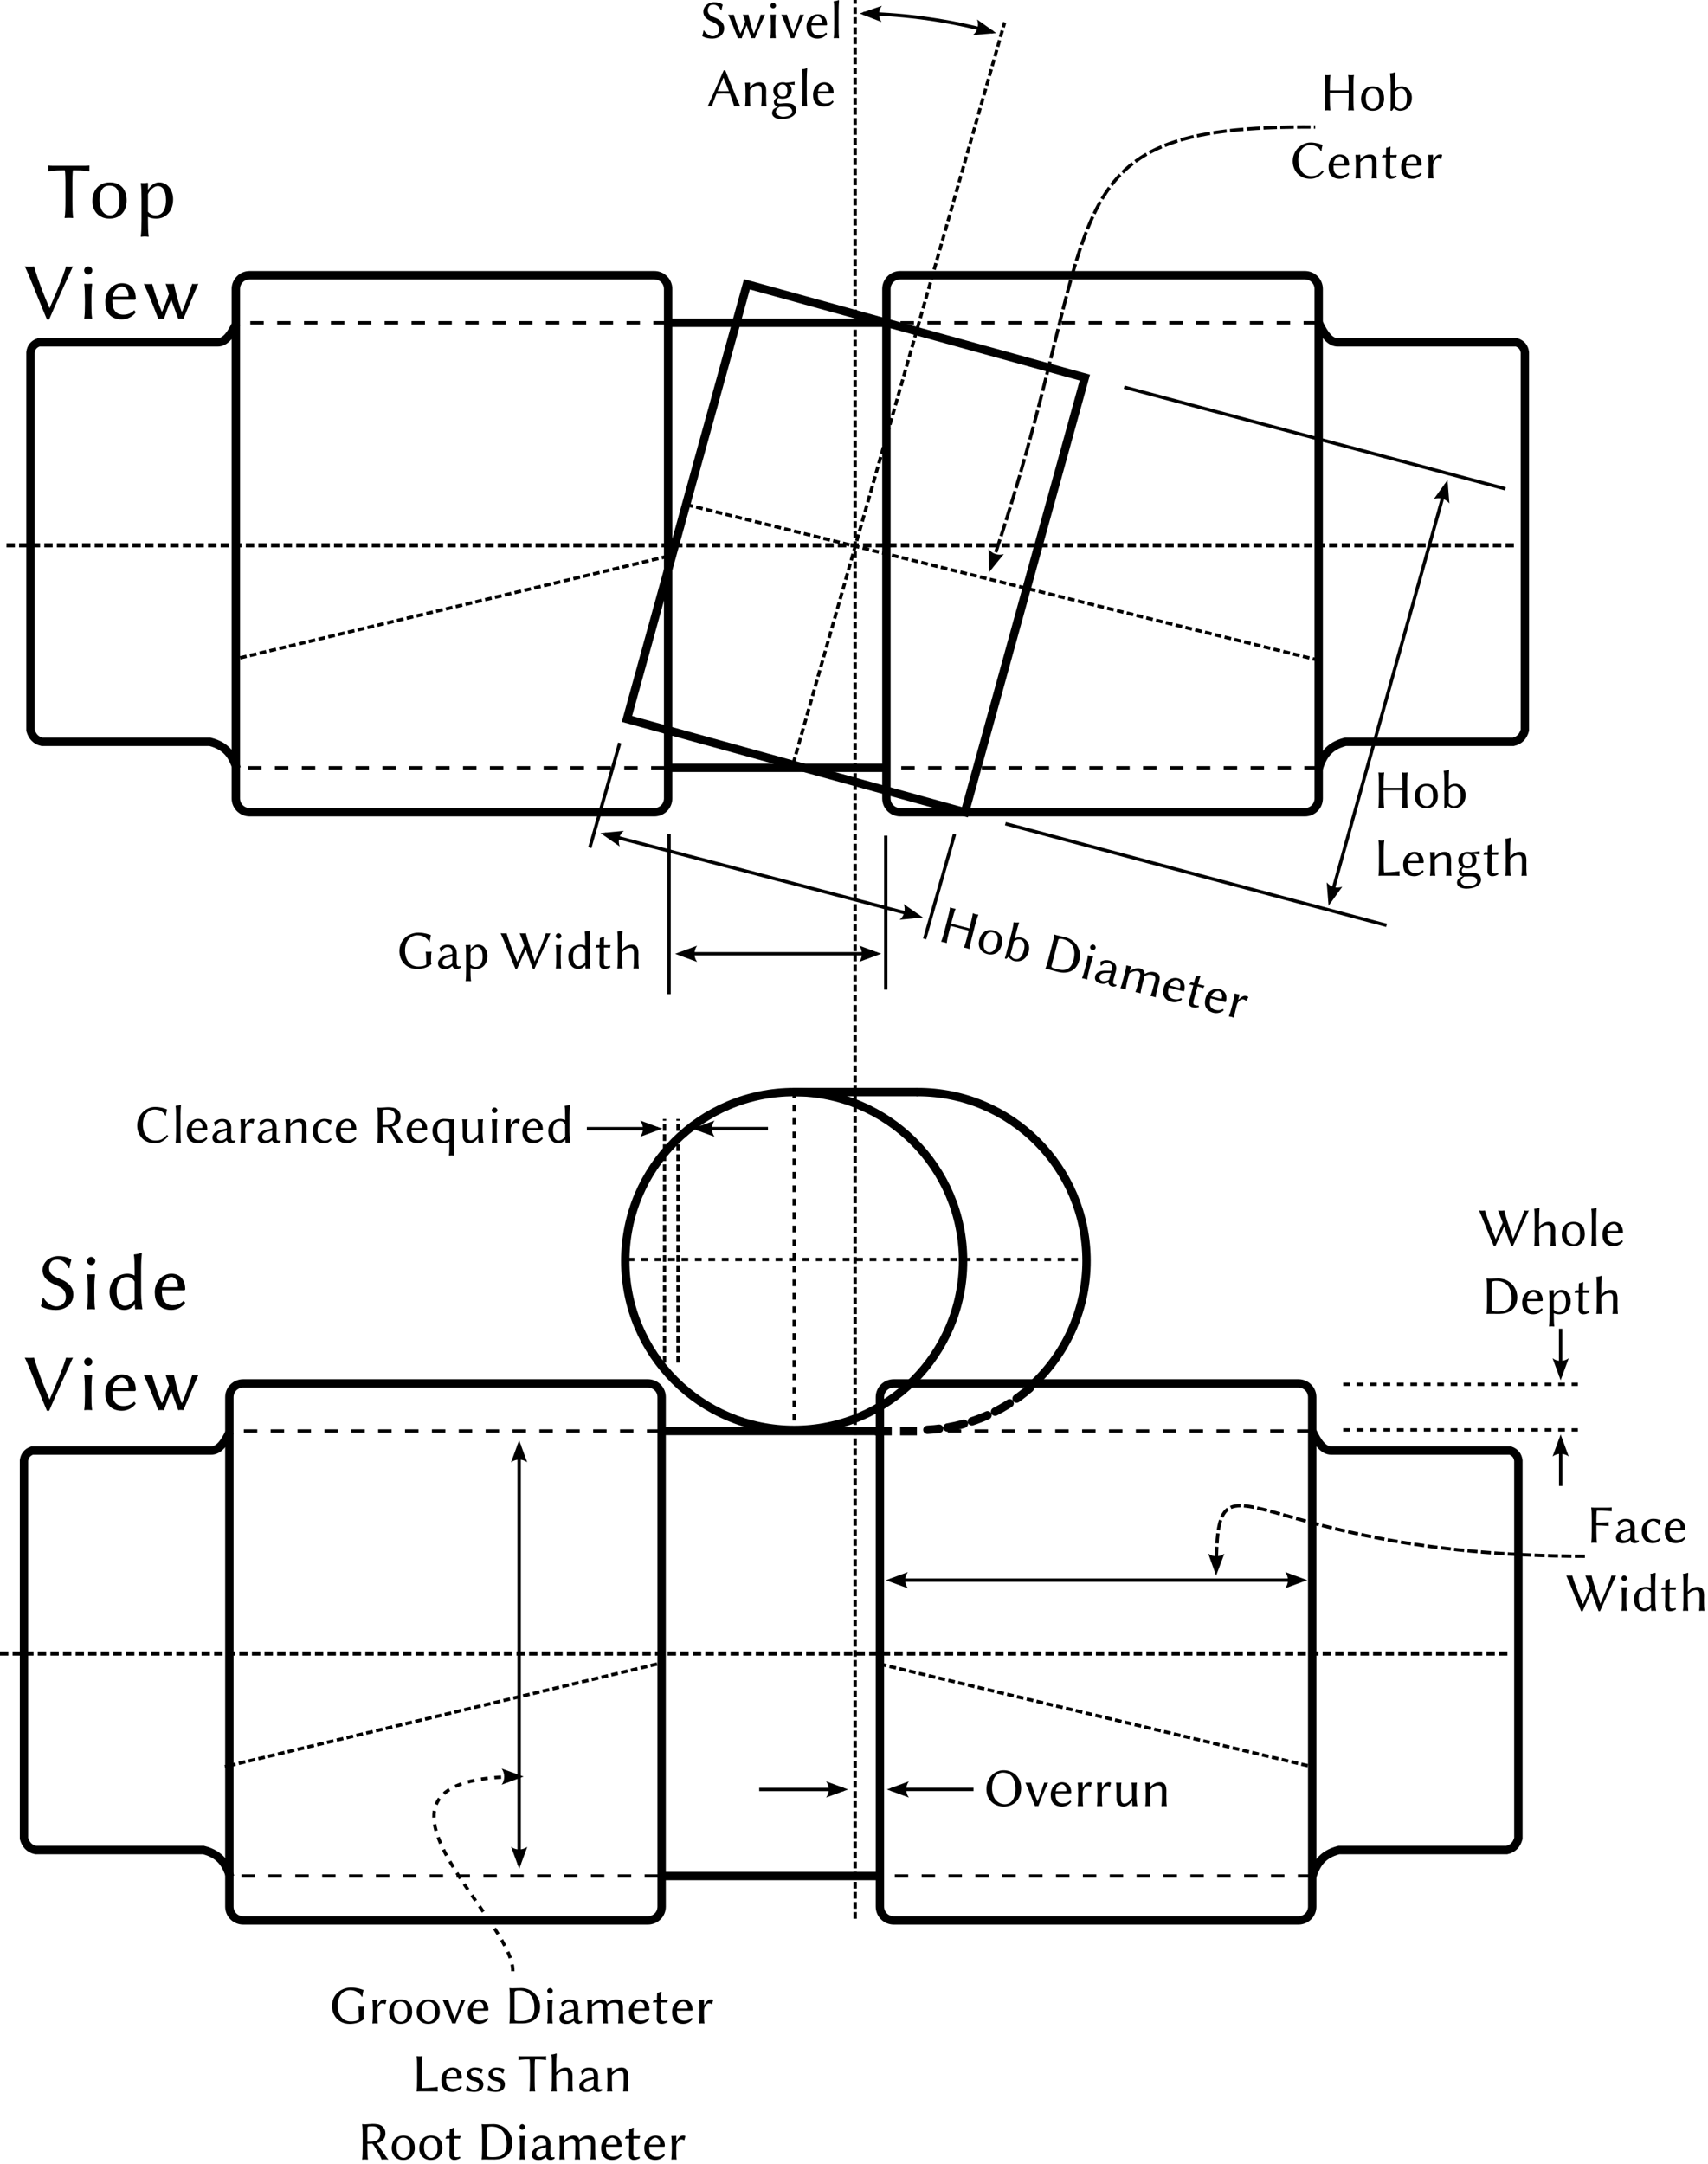 <?xml version="1.0" encoding="UTF-8"?>
<svg xmlns="http://www.w3.org/2000/svg" xmlns:xlink="http://www.w3.org/1999/xlink" width="360pt" height="456pt" viewBox="0 0 360 456" version="1.2">
<defs>
<g>
<symbol overflow="visible" id="glyph0-0">
<path style="stroke:none;" d="M 0.578 -6.922 L 2.516 -4 L 0.578 -1.094 Z M 0.922 -0.578 L 2.859 -3.484 L 4.812 -0.578 Z M 3.219 -4 L 5.156 -6.922 L 5.156 -1.094 Z M 2.859 -4.516 L 0.922 -7.422 L 4.812 -7.422 Z M 0 0 L 5.734 0 L 5.734 -8 L 0 -8 Z "/>
</symbol>
<symbol overflow="visible" id="glyph0-1">
<path style="stroke:none;" d="M 6.141 -5.109 L 6.141 -4.188 L 2.172 -4.188 L 2.172 -5.109 C 2.172 -5.969 2.203 -6.797 2.297 -7.391 L 2.281 -7.438 C 2.141 -7.406 1.828 -7.391 1.688 -7.391 C 1.547 -7.391 1.234 -7.406 1.094 -7.438 L 1.078 -7.391 C 1.172 -6.75 1.188 -5.969 1.188 -5.109 L 1.188 -2.297 C 1.188 -1.438 1.172 -0.625 1.078 0 L 1.094 0.031 C 1.234 0.016 1.547 0 1.688 0 C 1.828 0 2.141 0.016 2.266 0.031 L 2.297 0 C 2.203 -0.656 2.172 -1.438 2.172 -2.297 L 2.172 -3.688 L 6.141 -3.688 L 6.141 -2.297 C 6.141 -1.438 6.125 -0.625 6.031 0 L 6.047 0.031 C 6.188 0.016 6.5 0 6.641 0 C 6.781 0 7.094 0.016 7.219 0.031 L 7.25 0 C 7.156 -0.656 7.141 -1.438 7.141 -2.297 L 7.141 -5.109 C 7.141 -5.969 7.156 -6.797 7.25 -7.391 L 7.234 -7.438 C 7.094 -7.406 6.781 -7.391 6.641 -7.391 C 6.5 -7.391 6.188 -7.406 6.062 -7.438 L 6.031 -7.391 C 6.125 -6.75 6.141 -5.969 6.141 -5.109 Z "/>
</symbol>
<symbol overflow="visible" id="glyph0-2">
<path style="stroke:none;" d="M 0.438 -2.344 C 0.438 -0.969 1.344 0.109 2.859 0.109 C 4.375 0.109 5.297 -0.953 5.297 -2.453 C 5.297 -4.016 4.469 -5.031 2.906 -5.031 C 1.406 -5.031 0.438 -3.984 0.438 -2.344 Z M 2.828 -4.578 C 4.047 -4.578 4.297 -3.641 4.297 -2.25 C 4.297 -1.141 3.734 -0.344 2.969 -0.344 C 1.75 -0.344 1.438 -1.656 1.438 -2.547 C 1.438 -3.547 1.75 -4.578 2.828 -4.578 Z "/>
</symbol>
<symbol overflow="visible" id="glyph0-3">
<path style="stroke:none;" d="M 1.859 -0.922 L 1.859 -3.906 C 2.312 -4.359 2.594 -4.578 3.062 -4.578 C 3.766 -4.578 4.375 -3.984 4.375 -2.562 C 4.375 -1.141 3.953 -0.344 2.859 -0.344 C 2.516 -0.344 2.094 -0.641 1.859 -0.922 Z M 1.859 -5.734 C 1.859 -6.578 1.875 -7.172 1.922 -7.891 C 1.922 -7.969 1.891 -8 1.828 -8 C 1.531 -7.891 1.281 -7.812 0.828 -7.781 L 0.797 -7.734 C 0.891 -7.25 0.938 -6.406 0.938 -5.531 L 0.938 -0.844 C 0.938 -0.391 0.922 -0.219 0.891 0.016 C 0.953 0.094 1.078 0.109 1.203 0.109 C 1.328 -0.016 1.453 -0.219 1.578 -0.453 C 1.922 -0.156 2.438 0.109 2.938 0.109 C 4.109 0.109 5.406 -0.719 5.406 -2.656 C 5.406 -4.062 4.406 -5.031 3.297 -5.031 C 2.734 -5.031 2.25 -4.891 1.859 -4.469 Z "/>
</symbol>
<symbol overflow="visible" id="glyph0-4">
<path style="stroke:none;" d="M 4.359 -7.547 C 2.422 -7.547 0.594 -5.875 0.594 -3.609 C 0.594 -1.766 1.844 0.109 4.312 0.109 C 5.422 0.109 6.359 -0.406 7.141 -1.438 L 6.859 -1.656 C 6.047 -0.75 5.484 -0.469 4.422 -0.469 C 2.641 -0.469 1.781 -2.156 1.781 -3.828 C 1.781 -6.156 3.25 -7 4.203 -7 C 5.234 -7 6.062 -6.656 6.531 -5.719 L 6.656 -5.719 C 6.688 -6.312 6.75 -6.422 6.875 -7 L 6.859 -7.031 C 6.859 -7.031 5.75 -7.547 4.359 -7.547 Z "/>
</symbol>
<symbol overflow="visible" id="glyph0-5">
<path style="stroke:none;" d="M 1.438 -3.125 C 1.625 -4.328 2.484 -4.578 2.734 -4.578 C 3.156 -4.578 3.703 -4.156 3.703 -3.297 C 3.703 -3.188 3.656 -3.125 3.547 -3.125 Z M 4.5 -1.188 C 4.094 -0.75 3.562 -0.562 2.922 -0.562 C 2.516 -0.562 1.984 -0.719 1.672 -1.219 C 1.469 -1.531 1.406 -2 1.406 -2.672 L 4.516 -2.672 C 4.641 -2.672 4.719 -2.734 4.719 -2.859 C 4.719 -3.828 4.25 -5.031 2.734 -5.031 C 1.656 -5.031 0.391 -4.078 0.391 -2.391 C 0.391 -1.75 0.516 -1.094 0.906 -0.641 C 1.297 -0.156 1.953 0.109 2.734 0.109 C 3.562 0.109 4.297 -0.312 4.719 -0.906 Z "/>
</symbol>
<symbol overflow="visible" id="glyph0-6">
<path style="stroke:none;" d="M 5.281 -2.062 C 5.281 -2.438 5.297 -2.859 5.297 -3.219 C 5.297 -4.422 4.906 -5.031 3.875 -5.031 C 3.438 -5.031 2.625 -4.859 1.891 -4 L 1.875 -4.031 L 1.875 -4.875 C 1.859 -4.953 1.844 -4.984 1.797 -4.984 C 1.531 -4.938 1.125 -4.922 0.875 -4.953 L 0.844 -4.922 C 0.922 -4.422 0.953 -3.562 0.953 -2.688 L 0.953 -2.062 C 0.953 -1.203 0.938 -0.625 0.844 0 L 0.875 0.031 C 1.016 0.016 1.266 0 1.406 0 C 1.547 0 1.812 0.016 1.953 0.031 L 1.969 0 C 1.875 -0.656 1.875 -1.188 1.875 -2.062 L 1.875 -3.406 C 2.453 -4.094 3.125 -4.344 3.531 -4.344 C 4.125 -4.344 4.359 -4.125 4.359 -3.188 L 4.359 -2.062 C 4.359 -1.203 4.328 -0.609 4.25 0 L 4.281 0.031 C 4.422 0.016 4.672 0 4.812 0 C 4.953 0 5.219 0.016 5.359 0.031 L 5.375 0 C 5.281 -0.656 5.281 -1.188 5.281 -2.062 Z "/>
</symbol>
<symbol overflow="visible" id="glyph0-7">
<path style="stroke:none;" d="M 1.094 -4.922 C 0.844 -4.922 0.609 -4.922 0.469 -4.938 C 0.391 -4.75 0.328 -4.641 0.219 -4.469 L 0.281 -4.391 C 0.469 -4.406 0.828 -4.406 1.094 -4.422 L 1.094 -2.844 C 1.094 -2.156 1.062 -1.328 1.062 -0.984 C 1.062 -0.234 1.531 0.109 2.062 0.109 C 2.547 0.109 2.906 0 3.391 -0.312 L 3.25 -0.578 C 2.906 -0.453 2.641 -0.453 2.344 -0.5 C 2.078 -0.531 1.969 -0.812 1.969 -1.438 C 1.969 -1.781 2 -2.266 2 -2.953 L 2 -4.406 L 2.438 -4.406 C 2.719 -4.406 3.109 -4.406 3.266 -4.375 C 3.297 -4.562 3.344 -4.688 3.406 -4.844 L 3.344 -4.938 C 3.141 -4.938 2.812 -4.906 2.547 -4.906 L 2 -4.906 C 2 -5.766 2 -5.922 2.062 -6.578 C 2.062 -6.672 2.031 -6.703 1.969 -6.703 C 1.656 -6.578 1.531 -6.469 1.156 -6.406 L 1.141 -6.375 C 1.141 -5.938 1.094 -5.578 1.094 -4.906 Z "/>
</symbol>
<symbol overflow="visible" id="glyph0-8">
<path style="stroke:none;" d="M 1.922 -3.828 L 1.922 -4.875 C 1.922 -4.953 1.891 -4.984 1.844 -4.984 C 1.578 -4.938 1.172 -4.922 0.922 -4.953 L 0.891 -4.922 C 0.969 -4.422 1 -3.562 1 -2.688 L 1 -2.062 C 1 -1.203 0.969 -0.609 0.891 0 L 0.922 0.031 C 1.062 0.016 1.312 0 1.453 0 C 1.594 0 1.859 0.016 2 0.031 L 2.016 0 C 1.922 -0.656 1.922 -1.188 1.922 -2.062 L 1.922 -2.656 C 1.922 -3.141 2.047 -3.422 2.312 -3.797 C 2.469 -4.047 2.734 -4.203 2.953 -4.203 C 3.172 -4.203 3.391 -4.172 3.547 -4.031 L 3.641 -4.062 L 3.859 -4.906 L 3.812 -4.953 C 3.625 -5.016 3.609 -5.031 3.406 -5.031 C 2.781 -5.031 2.453 -4.672 1.953 -3.812 Z "/>
</symbol>
<symbol overflow="visible" id="glyph0-9">
<path style="stroke:none;" d="M 2.188 -5.109 C 2.188 -5.969 2.219 -6.797 2.312 -7.391 L 2.297 -7.438 C 2.156 -7.406 1.828 -7.391 1.703 -7.391 C 1.562 -7.391 1.25 -7.406 1.109 -7.438 L 1.094 -7.391 C 1.188 -6.75 1.203 -5.969 1.203 -5.109 L 1.203 -2.297 C 1.203 -1.438 1.188 -0.625 1.094 0 L 1.094 0.031 C 1.094 0.031 1.312 0 1.703 0 L 4.828 0 C 5.062 0 5.328 0.016 5.516 0.031 L 5.547 0 C 5.531 -0.156 5.516 -0.391 5.516 -0.5 C 5.516 -0.625 5.531 -0.812 5.547 -0.906 L 5.516 -0.953 C 5.516 -0.953 3.812 -0.703 2.281 -0.703 C 2.203 -0.969 2.188 -2.094 2.188 -2.297 Z "/>
</symbol>
<symbol overflow="visible" id="glyph0-10">
<path style="stroke:none;" d="M 1.156 1.188 C 1.156 0.812 1.5 0.391 1.906 0.172 C 2.234 0.172 2.766 0.141 2.922 0.141 C 3.469 0.141 3.812 0.156 4.141 0.328 C 4.469 0.531 4.594 0.859 4.594 1.156 C 4.594 1.859 3.641 2.234 2.656 2.234 C 2.266 2.234 1.156 1.969 1.156 1.188 Z M 4.469 -3.312 C 4.469 -4.109 4.156 -4.422 3.891 -4.594 C 4.234 -4.578 4.609 -4.531 5.094 -4.484 L 5.125 -4.516 C 5.109 -4.625 5.094 -4.719 5.094 -4.812 C 5.094 -4.922 5.109 -5.016 5.125 -5.109 L 5.094 -5.156 C 4.547 -5.094 4.125 -4.984 3.281 -4.938 C 3.078 -5 2.828 -5.031 2.578 -5.031 C 1.672 -5.031 0.625 -4.422 0.625 -3.297 C 0.625 -2.438 1.125 -2.047 1.438 -1.859 C 1.109 -1.625 0.734 -1.297 0.734 -0.906 C 0.734 -0.438 0.984 -0.016 1.594 0.094 C 1.359 0.234 0.922 0.438 0.625 0.672 C 0.484 0.891 0.359 1.219 0.359 1.422 C 0.359 2.422 1.5 2.734 2.344 2.734 C 3.812 2.734 5.422 2.141 5.422 0.891 C 5.422 0.391 5.266 0.031 4.938 -0.234 C 4.5 -0.609 3.734 -0.625 3.328 -0.625 C 3.125 -0.625 2.641 -0.594 2.375 -0.562 C 2.219 -0.547 2.094 -0.531 2.047 -0.531 C 1.719 -0.531 1.375 -0.578 1.375 -1.078 C 1.375 -1.312 1.469 -1.5 1.719 -1.719 C 1.875 -1.641 2.219 -1.562 2.562 -1.562 C 3.844 -1.562 4.469 -2.344 4.469 -3.312 Z M 3.578 -3.25 C 3.578 -2.516 3.359 -2.016 2.625 -2.016 C 1.797 -2.016 1.531 -2.516 1.531 -3.344 C 1.531 -4.109 1.875 -4.594 2.531 -4.594 C 3.281 -4.594 3.578 -4.078 3.578 -3.25 Z "/>
</symbol>
<symbol overflow="visible" id="glyph0-11">
<path style="stroke:none;" d="M 1.953 -4.031 L 1.953 -5.75 C 1.953 -6.594 2 -7.172 2.047 -7.891 C 2.047 -7.969 2.016 -8 1.953 -8 C 1.656 -7.891 1.406 -7.812 0.953 -7.781 L 0.922 -7.734 C 1.016 -7.25 1.031 -6.391 1.031 -5.516 L 1.031 -2.062 C 1.031 -1.203 1.016 -0.641 0.922 0 L 0.953 0.031 C 1.094 0.016 1.359 0 1.484 0 C 1.625 0 1.891 0.016 2.031 0.031 L 2.047 0 C 1.969 -0.656 1.953 -1.188 1.953 -2.062 L 1.953 -3.406 C 2.531 -4.094 3.203 -4.344 3.609 -4.344 C 4.203 -4.344 4.438 -4.125 4.438 -3.188 L 4.438 -2.062 C 4.438 -1.203 4.422 -0.609 4.328 0 L 4.359 0.031 C 4.5 0.016 4.766 0 4.891 0 C 5.031 0 5.297 0.016 5.438 0.031 L 5.453 0 C 5.375 -0.656 5.359 -1.188 5.359 -2.062 C 5.359 -2.438 5.375 -2.859 5.375 -3.219 C 5.375 -4.422 4.984 -5.031 3.953 -5.031 C 3.516 -5.031 2.703 -4.859 1.969 -4 Z "/>
</symbol>
<symbol overflow="visible" id="glyph0-12">
<path style="stroke:none;" d="M 2.781 -0.391 C 2.141 -0.391 1.312 -0.953 0.953 -1.625 L 0.844 -1.609 C 0.797 -1.203 0.672 -0.781 0.578 -0.438 L 0.594 -0.406 C 0.594 -0.406 1.344 0.109 2.688 0.109 C 4.094 0.109 5.188 -0.75 5.188 -2.078 C 5.188 -3.406 4.047 -4.016 3.125 -4.375 C 2.547 -4.594 1.734 -4.922 1.734 -5.875 C 1.734 -6.281 1.969 -6.75 2.266 -6.906 C 2.453 -7 2.688 -7.047 2.953 -7.047 C 3.594 -7.047 4.203 -6.547 4.516 -5.844 L 4.641 -5.844 C 4.672 -6.266 4.797 -6.656 4.891 -7 L 4.875 -7.031 C 4.875 -7.031 4.391 -7.547 3.047 -7.547 C 2.734 -7.547 2.391 -7.484 2.062 -7.344 C 1.391 -7.062 0.797 -6.406 0.797 -5.562 C 0.797 -4.359 1.828 -3.797 2.781 -3.391 C 3.516 -3.078 4.125 -2.703 4.125 -1.734 C 4.125 -0.875 3.453 -0.391 2.781 -0.391 Z "/>
</symbol>
<symbol overflow="visible" id="glyph0-13">
<path style="stroke:none;" d="M 2.297 0.047 C 2.406 0.016 2.562 0.016 2.672 0.016 C 2.781 0.016 2.984 0.016 3.078 0.047 C 3.391 -0.844 3.734 -1.797 4.125 -2.719 C 4.453 -1.812 4.812 -0.859 5.141 0.031 C 5.25 0 5.328 0 5.438 0 C 5.547 0 5.75 0 5.859 0.031 C 6.422 -1.312 7.344 -3.516 8 -4.953 C 7.891 -4.922 7.609 -4.922 7.5 -4.922 C 7.391 -4.922 7.219 -4.922 7.109 -4.953 C 6.688 -3.594 6.172 -2.141 5.688 -1.031 L 5.594 -1.031 C 5.125 -2.297 4.766 -3.734 4.5 -4.953 C 4.359 -4.922 4.094 -4.922 3.938 -4.922 C 3.75 -4.922 3.516 -4.922 3.328 -4.953 C 3.469 -4.5 3.641 -4.016 3.812 -3.516 C 3.516 -2.625 3.188 -1.75 2.844 -1.016 L 2.781 -1.016 C 2.203 -2.328 1.828 -3.625 1.406 -4.938 C 1.266 -4.906 1 -4.906 0.844 -4.906 C 0.656 -4.906 0.406 -4.906 0.234 -4.938 C 1 -3.25 1.656 -1.625 2.297 0.047 Z "/>
</symbol>
<symbol overflow="visible" id="glyph0-14">
<path style="stroke:none;" d="M 0.922 -6.844 C 0.922 -6.531 1.188 -6.266 1.5 -6.266 C 1.812 -6.266 2.094 -6.531 2.094 -6.844 C 2.094 -7.156 1.812 -7.438 1.5 -7.438 C 1.188 -7.438 0.922 -7.156 0.922 -6.844 Z M 1.031 -2.688 L 1.031 -2.062 C 1.031 -1.203 1.016 -0.625 0.922 0 L 0.953 0.031 C 1.094 0.016 1.359 0 1.484 0 C 1.625 0 1.891 0.016 2.031 0.031 L 2.047 0 C 1.969 -0.641 1.953 -1.188 1.953 -2.062 L 1.953 -2.875 C 1.953 -3.734 1.969 -4.156 2.047 -4.844 C 2.047 -4.953 2.031 -4.969 1.953 -4.969 C 1.688 -4.938 1.188 -4.938 0.953 -4.953 L 0.922 -4.922 C 1 -4.422 1.031 -3.562 1.031 -2.688 Z "/>
</symbol>
<symbol overflow="visible" id="glyph0-15">
<path style="stroke:none;" d="M 2.266 0.031 C 2.375 0 2.5 0 2.609 0 C 2.734 0 2.859 0 2.953 0.031 C 3.562 -1.641 4.266 -3.266 5.016 -4.953 C 4.906 -4.922 4.688 -4.922 4.578 -4.922 C 4.469 -4.922 4.297 -4.922 4.188 -4.953 C 3.719 -3.641 3.312 -2.156 2.781 -1.031 L 2.766 -1.031 C 2.188 -2.344 1.828 -3.641 1.406 -4.953 C 1.266 -4.922 1 -4.922 0.844 -4.922 C 0.656 -4.922 0.406 -4.922 0.234 -4.953 C 1 -3.266 1.609 -1.641 2.266 0.031 Z "/>
</symbol>
<symbol overflow="visible" id="glyph0-16">
<path style="stroke:none;" d="M 1.031 -2.297 C 1.031 -1.438 1.016 -0.609 0.922 0 L 0.953 0.031 C 1.094 0.016 1.359 0 1.484 0 C 1.625 0 1.891 0.016 2.031 0.031 L 2.047 0 C 1.969 -0.656 1.953 -1.422 1.953 -2.297 L 1.953 -5.734 C 1.953 -6.594 2 -7.156 2.047 -7.891 C 2.047 -7.969 2.016 -8 1.953 -8 C 1.656 -7.891 1.406 -7.812 0.953 -7.781 L 0.922 -7.734 C 1.016 -7.25 1.031 -6.406 1.031 -5.531 Z "/>
</symbol>
<symbol overflow="visible" id="glyph0-17">
<path style="stroke:none;" d="M 4.672 -3.156 C 4.297 -3.141 3.812 -3.141 3.469 -3.141 C 3.141 -3.141 2.641 -3.156 2.266 -3.156 L 3.484 -5.969 L 3.516 -5.969 C 3.984 -4.891 4.359 -3.953 4.672 -3.156 Z M 2.047 -2.609 C 2.484 -2.625 3.125 -2.641 3.531 -2.641 C 3.969 -2.641 4.438 -2.625 4.875 -2.609 C 5.438 -1.109 5.688 -0.219 5.766 0.031 C 5.969 0 6.141 0 6.344 0 C 6.531 0 6.828 0 7.031 0.031 C 6.453 -1.125 4.938 -5.031 3.891 -7.547 L 3.562 -7.547 C 2.469 -5 1.344 -2.5 0.188 0.031 C 0.328 0 0.453 0 0.578 0 C 0.719 0 0.969 0 1.094 0.031 C 1.281 -0.672 1.641 -1.609 2.047 -2.609 Z "/>
</symbol>
<symbol overflow="visible" id="glyph0-18">
<path style="stroke:none;" d="M 6.266 -1.344 L 6.266 -0.844 C 5.875 -0.484 5.188 -0.406 4.578 -0.406 C 2.531 -0.406 1.781 -2.234 1.781 -3.75 C 1.781 -5.75 2.891 -7 4.438 -7 C 5.469 -7 6.375 -6.469 6.891 -5.594 L 7 -5.609 C 7.047 -6.188 7.094 -6.422 7.234 -7 L 7.219 -7.031 C 7.219 -7.031 6 -7.547 4.594 -7.547 C 2.625 -7.547 0.594 -6.156 0.594 -3.641 C 0.594 -1.656 2 0.109 4.312 0.109 C 5.641 0.109 6.578 -0.266 7.359 -0.922 L 7.359 -0.953 C 7.266 -1.062 7.25 -1.375 7.25 -1.5 L 7.25 -1.578 C 7.25 -2.438 7.266 -2.906 7.359 -3.516 L 7.344 -3.562 C 7.344 -3.562 7.156 -3.516 6.75 -3.516 C 6.359 -3.516 6.172 -3.562 6.172 -3.562 L 6.141 -3.516 C 6.234 -2.859 6.234 -2.203 6.266 -1.344 Z "/>
</symbol>
<symbol overflow="visible" id="glyph0-19">
<path style="stroke:none;" d="M 3.562 -2.578 L 3.516 -1.219 C 3.516 -1.062 3.438 -0.984 3.344 -0.922 C 3.031 -0.672 2.641 -0.469 2.297 -0.469 C 1.781 -0.469 1.438 -0.812 1.438 -1.172 C 1.438 -1.688 1.688 -2.078 2.578 -2.312 Z M 3.562 -0.547 C 3.688 -0.094 4.031 0.109 4.453 0.109 C 4.734 0.109 5.094 0.047 5.359 -0.234 L 5.281 -0.516 C 5.156 -0.469 5.047 -0.453 4.969 -0.453 C 4.844 -0.453 4.703 -0.484 4.625 -0.531 C 4.5 -0.656 4.438 -0.922 4.438 -1.438 C 4.438 -1.766 4.469 -3.047 4.469 -3.172 C 4.469 -4.719 3.453 -5.016 2.578 -5.016 C 1.703 -5.016 1.188 -4.594 0.891 -4.359 L 0.859 -4.312 L 1.062 -3.547 L 1.203 -3.531 C 1.531 -4.047 1.922 -4.5 2.469 -4.5 C 2.875 -4.5 3.562 -4.453 3.562 -3.156 C 3.562 -3.078 3.516 -3.031 3.484 -3.016 L 2.422 -2.781 C 1.25 -2.516 0.516 -1.891 0.516 -1.109 C 0.516 -0.266 1.094 0.125 1.953 0.125 C 2.578 0.125 2.906 -0.016 3.516 -0.531 Z "/>
</symbol>
<symbol overflow="visible" id="glyph0-20">
<path style="stroke:none;" d="M 1.859 -3.375 C 2.109 -3.984 2.781 -4.5 3.234 -4.5 C 4.016 -4.5 4.422 -3.797 4.422 -2.5 C 4.422 -1.562 4.156 -0.344 2.922 -0.344 C 2.734 -0.344 2.266 -0.391 1.859 -0.859 Z M 1.859 -4.031 L 1.859 -4.875 C 1.859 -4.953 1.828 -4.984 1.797 -4.984 C 1.531 -4.938 1.109 -4.922 0.859 -4.953 L 0.844 -4.922 C 0.922 -4.422 0.938 -3.562 0.938 -2.688 L 0.938 0.359 C 0.938 1.234 0.922 2.047 0.844 2.656 L 0.859 2.688 C 1 2.672 1.266 2.656 1.406 2.656 C 1.531 2.656 1.797 2.672 1.938 2.688 L 1.969 2.656 C 1.875 2 1.859 1.234 1.859 0.359 L 1.859 -0.141 C 2.156 0.016 2.578 0.109 3 0.109 C 4.5 0.109 5.422 -1.031 5.422 -2.656 C 5.422 -3.859 4.719 -5.031 3.422 -5.031 C 2.984 -5.031 2.406 -4.812 1.875 -4 Z "/>
</symbol>
<symbol overflow="visible" id="glyph0-21">
<path style="stroke:none;" d=""/>
</symbol>
<symbol overflow="visible" id="glyph0-22">
<path style="stroke:none;" d="M 7.391 -1.516 L 7.359 -1.516 C 6.188 -4.984 5.672 -6.703 5.516 -7.438 C 5.328 -7.391 5.078 -7.391 4.891 -7.391 C 4.688 -7.391 4.391 -7.391 4.203 -7.438 C 4.391 -6.922 4.766 -5.969 5.188 -4.844 C 4.719 -3.688 4.172 -2.438 3.734 -1.406 L 3.703 -1.406 C 2.156 -4.984 1.562 -7.031 1.438 -7.438 C 1.25 -7.391 1.062 -7.391 0.875 -7.391 C 0.672 -7.391 0.375 -7.391 0.188 -7.438 C 0.75 -6.266 2.266 -2.391 3.328 0.109 L 3.641 0.109 L 5.484 -4.031 C 6 -2.656 6.547 -1.125 7 0.109 L 7.312 0.109 C 8.422 -2.438 9.547 -4.891 10.703 -7.438 C 10.562 -7.391 10.422 -7.391 10.297 -7.391 C 10.172 -7.391 9.859 -7.391 9.719 -7.438 C 9.328 -5.953 8.219 -3.422 7.391 -1.516 Z "/>
</symbol>
<symbol overflow="visible" id="glyph0-23">
<path style="stroke:none;" d="M 4.141 -1.297 C 3.719 -0.75 3.188 -0.484 2.734 -0.484 C 2.109 -0.484 1.578 -1.094 1.578 -2.531 C 1.578 -4.25 2.484 -4.578 3.047 -4.578 C 3.594 -4.578 3.859 -4.344 4.141 -3.906 Z M 4.141 -0.672 L 4.156 -0.672 L 4.219 0 C 4.219 0.016 4.25 0.031 4.328 0.031 C 4.469 0.016 4.547 0 4.719 0 C 4.859 0 5.078 0.016 5.234 0.031 L 5.25 0 C 5.156 -0.5 5.062 -1.344 5.062 -2.203 L 5.062 -5.734 C 5.062 -6.578 5.109 -7.172 5.156 -7.891 C 5.156 -7.969 5.125 -8 5.062 -8 C 4.766 -7.891 4.516 -7.812 4.062 -7.781 L 4.031 -7.734 C 4.125 -7.25 4.141 -6.406 4.141 -5.531 L 4.141 -4.781 C 3.875 -4.938 3.406 -5.031 3.172 -5.031 C 1.672 -5.031 0.578 -4 0.578 -2.438 C 0.578 -1.031 1.422 0.109 2.656 0.109 C 3.219 0.109 3.734 -0.125 4.141 -0.672 Z "/>
</symbol>
<symbol overflow="visible" id="glyph0-24">
<path style="stroke:none;" d="M 2.172 -0.938 L 2.172 -6.469 C 2.172 -6.875 2.578 -6.922 3.141 -6.922 C 5.625 -6.922 6.359 -5.016 6.359 -3.25 C 6.359 -0.938 5.047 -0.484 3.422 -0.484 C 2.312 -0.484 2.172 -0.578 2.172 -0.938 Z M 1.688 -7.391 C 1.297 -7.391 1.094 -7.438 1.094 -7.438 L 1.078 -7.391 C 1.172 -6.75 1.188 -5.969 1.188 -5.109 L 1.188 -2.297 C 1.188 -1.438 1.172 -0.625 1.078 0 L 1.094 0.031 C 1.094 0.031 1.281 0 1.688 0 C 2.5 0 2.609 0.016 3.781 0.016 C 5.406 0.016 7.547 -0.719 7.547 -3.531 C 7.547 -5.672 5.781 -7.438 3.578 -7.438 C 2.844 -7.438 2.422 -7.391 1.688 -7.391 Z "/>
</symbol>
<symbol overflow="visible" id="glyph0-25">
<path style="stroke:none;" d="M 4.672 -7.391 L 1.688 -7.391 C 1.297 -7.391 1.094 -7.438 1.094 -7.438 L 1.078 -7.391 C 1.172 -6.75 1.188 -5.969 1.188 -5.109 L 1.188 -2.297 C 1.188 -1.438 1.172 -0.625 1.078 0 L 1.094 0.031 C 1.094 0.031 1.281 0 1.688 0 C 2.078 0 2.266 0.031 2.266 0.031 L 2.297 0 C 2.203 -0.656 2.172 -1.438 2.172 -2.297 L 2.172 -3.641 C 2.734 -3.641 3.938 -3.594 4.734 -3.516 L 4.766 -3.562 C 4.75 -3.656 4.734 -3.812 4.734 -3.922 C 4.734 -4.031 4.75 -4.188 4.766 -4.297 L 4.734 -4.328 C 4.062 -4.266 3.531 -4.203 2.172 -4.203 L 2.172 -5.109 C 2.172 -5.297 2.188 -6.484 2.266 -6.75 C 3.812 -6.75 5.391 -6.625 5.391 -6.625 L 5.406 -6.656 C 5.406 -6.75 5.391 -6.906 5.391 -7 C 5.391 -7.094 5.406 -7.234 5.406 -7.391 L 5.391 -7.438 C 5.203 -7.406 4.938 -7.391 4.672 -7.391 Z "/>
</symbol>
<symbol overflow="visible" id="glyph0-26">
<path style="stroke:none;" d="M 2.859 -4.578 C 3.297 -4.578 3.703 -4.25 4.016 -3.734 L 4.156 -3.734 L 4.422 -4.672 L 4.406 -4.719 C 4.047 -4.891 3.453 -5.031 2.875 -5.031 C 1.688 -5.031 0.438 -4.062 0.438 -2.5 C 0.438 -0.891 1.344 0.109 2.734 0.109 C 3.422 0.109 3.969 -0.109 4.422 -0.703 L 4.203 -0.938 L 4.156 -0.938 C 3.734 -0.547 3.359 -0.453 2.938 -0.453 C 2.094 -0.453 1.438 -1.219 1.438 -2.562 C 1.438 -3.812 2.109 -4.578 2.859 -4.578 Z "/>
</symbol>
<symbol overflow="visible" id="glyph0-27">
<path style="stroke:none;" d="M 4.078 -7.047 C 5.688 -7.047 6.719 -5.938 6.719 -3.562 C 6.719 -1.5 5.766 -0.391 4.469 -0.391 C 3.078 -0.391 1.781 -1.547 1.781 -3.75 C 1.781 -6.156 2.969 -7.047 4.078 -7.047 Z M 7.906 -3.766 C 7.906 -6.047 6.281 -7.547 4.219 -7.547 C 2.172 -7.547 0.594 -5.797 0.594 -3.562 C 0.594 -1.297 2.266 0.109 4.234 0.109 C 6.422 0.109 7.906 -1.484 7.906 -3.766 Z "/>
</symbol>
<symbol overflow="visible" id="glyph0-28">
<path style="stroke:none;" d="M 4.188 -1.062 L 4.234 -1.016 L 4.297 0 C 4.297 0.016 4.328 0.031 4.391 0.031 C 4.547 0.016 4.625 0 4.781 0 C 4.938 0 5.156 0.016 5.297 0.031 L 5.328 0 C 5.234 -0.5 5.125 -1.344 5.125 -2.203 L 5.125 -2.859 C 5.125 -3.719 5.141 -4.312 5.234 -4.922 L 5.203 -4.953 C 5.062 -4.938 4.812 -4.922 4.672 -4.922 C 4.531 -4.922 4.266 -4.938 4.125 -4.953 L 4.109 -4.922 C 4.188 -4.25 4.203 -3.734 4.203 -2.859 L 4.203 -1.734 C 3.859 -1.141 3.203 -0.531 2.641 -0.531 C 2.234 -0.531 1.875 -0.656 1.875 -1.719 L 1.875 -2.859 C 1.875 -3.719 1.875 -4.312 1.969 -4.922 L 1.953 -4.953 C 1.812 -4.938 1.547 -4.922 1.406 -4.922 C 1.266 -4.922 1.016 -4.938 0.875 -4.953 L 0.844 -4.922 C 0.938 -4.266 0.953 -3.734 0.953 -2.859 L 0.953 -1.484 C 0.953 -0.688 1.312 0.109 2.453 0.109 C 3.172 0.109 3.812 -0.469 4.188 -1.062 Z "/>
</symbol>
<symbol overflow="visible" id="glyph0-29">
<path style="stroke:none;" d="M 1.859 -4.031 L 1.859 -4.875 C 1.859 -4.953 1.828 -4.984 1.797 -4.984 C 1.531 -4.938 1.109 -4.922 0.859 -4.953 L 0.844 -4.922 C 0.922 -4.422 0.938 -3.562 0.938 -2.688 L 0.938 -2.062 C 0.938 -1.203 0.922 -0.625 0.844 0 L 0.859 0.031 C 1 0.016 1.266 0 1.406 0 C 1.531 0 1.797 0.016 1.938 0.031 L 1.969 0 C 1.875 -0.656 1.859 -1.188 1.859 -2.062 L 1.859 -3.453 C 2.391 -4 3.047 -4.344 3.438 -4.344 C 3.875 -4.344 4.203 -4.094 4.203 -3.328 L 4.203 -2.062 C 4.203 -1.203 4.188 -0.625 4.094 0 L 4.125 0.031 C 4.25 0.016 4.516 0 4.656 0 C 4.797 0 5.062 0.016 5.188 0.031 L 5.219 0 C 5.125 -0.656 5.109 -1.188 5.109 -2.062 L 5.109 -3.219 C 5.109 -3.391 5.109 -3.516 5.109 -3.656 C 5.656 -4.266 6.109 -4.344 6.562 -4.344 C 7.172 -4.344 7.484 -4.094 7.484 -3.328 L 7.484 -2.062 C 7.484 -1.203 7.469 -0.625 7.375 0 L 7.391 0.031 C 7.531 0.016 7.797 0 7.938 0 C 8.078 0 8.344 0.016 8.469 0.031 L 8.5 0 C 8.406 -0.656 8.391 -1.188 8.391 -2.062 L 8.391 -3.219 C 8.391 -4.234 8.219 -5.031 6.969 -5.031 C 6.359 -5.031 5.688 -4.812 5.031 -4.125 C 4.938 -4.672 4.469 -5.031 3.812 -5.031 C 3.109 -5.031 2.438 -4.578 1.891 -4 Z "/>
</symbol>
<symbol overflow="visible" id="glyph0-30">
<path style="stroke:none;" d="M 0.578 -1.156 L 0.375 -0.188 C 1.031 0.031 1.672 0.109 2.109 0.109 C 3.688 0.109 4.062 -0.828 4.062 -1.453 C 4.062 -2.391 3.312 -2.766 2.5 -2.953 C 2.062 -3.062 1.438 -3.281 1.438 -3.859 C 1.438 -4.328 1.812 -4.578 2.312 -4.578 C 2.906 -4.578 3.266 -4.109 3.531 -3.797 L 3.688 -3.812 L 3.922 -4.656 L 3.906 -4.688 C 3.562 -4.859 2.938 -5.031 2.344 -5.031 C 1.5 -5.031 0.625 -4.594 0.625 -3.641 C 0.625 -2.719 1.297 -2.406 2 -2.219 C 2.656 -2.047 3.156 -1.859 3.156 -1.297 C 3.156 -0.688 2.703 -0.344 2.094 -0.344 C 1.547 -0.344 1.062 -0.719 0.75 -1.172 Z "/>
</symbol>
<symbol overflow="visible" id="glyph0-31">
<path style="stroke:none;" d="M 2.609 -5.109 L 2.609 -2.297 C 2.609 -1.438 2.578 -0.625 2.484 0 L 2.516 0.031 C 2.656 0.016 2.953 0 3.094 0 C 3.234 0 3.547 0.016 3.688 0.031 L 3.703 0 C 3.609 -0.656 3.594 -1.438 3.594 -2.297 L 3.594 -5.109 C 3.594 -5.297 3.594 -6.484 3.688 -6.75 C 5.219 -6.75 6 -6.594 6 -6.594 L 6.016 -6.641 C 6 -6.812 6 -7.078 6.016 -7.391 L 6 -7.438 C 5.812 -7.406 5.547 -7.391 5.312 -7.391 L 0.891 -7.391 C 0.641 -7.391 0.375 -7.406 0.188 -7.438 L 0.172 -7.391 C 0.188 -7.078 0.188 -6.812 0.172 -6.641 L 0.188 -6.594 C 0.188 -6.594 0.969 -6.75 2.516 -6.75 C 2.594 -6.484 2.609 -5.297 2.609 -5.109 Z "/>
</symbol>
<symbol overflow="visible" id="glyph0-32">
<path style="stroke:none;" d="M 2.172 -3.281 C 2.578 -3.281 2.922 -3.297 3.234 -3.312 C 3.562 -2.938 3.812 -2.484 4.109 -2.016 C 4.516 -1.359 5.062 -0.359 5.188 0.031 C 5.406 0 5.672 0 5.891 0 C 6.109 0 6.344 0 6.578 0.031 L 6.594 0 C 6.016 -0.641 4.859 -2.453 4.141 -3.422 C 4.453 -3.484 4.672 -3.562 4.844 -3.641 C 5.453 -3.953 5.984 -4.547 5.984 -5.5 C 5.984 -6.062 5.797 -6.531 5.375 -6.922 C 4.828 -7.438 3.953 -7.484 3.234 -7.484 C 2.953 -7.484 2.031 -7.391 1.688 -7.391 C 1.547 -7.391 1.234 -7.406 1.094 -7.438 L 1.078 -7.391 C 1.172 -6.75 1.188 -5.969 1.188 -5.109 L 1.188 -2.297 C 1.188 -1.438 1.172 -0.625 1.078 0 L 1.094 0.031 C 1.234 0.016 1.547 0 1.688 0 C 1.828 0 2.141 0.016 2.266 0.031 L 2.297 0 C 2.203 -0.656 2.172 -1.438 2.172 -2.297 Z M 3.25 -6.984 C 3.938 -6.984 4.891 -6.719 4.891 -5.484 C 4.891 -4.078 3.953 -3.734 2.844 -3.734 L 2.172 -3.734 L 2.172 -6.484 C 2.172 -6.922 2.219 -6.984 3.25 -6.984 Z "/>
</symbol>
<symbol overflow="visible" id="glyph0-33">
<path style="stroke:none;" d="M 4.094 -4.312 C 4.094 -4.312 4.125 -3.828 4.125 -2.688 L 4.125 -0.75 C 3.828 -0.531 3.266 -0.391 3.047 -0.391 C 2.391 -0.391 1.578 -0.875 1.578 -2.609 C 1.578 -3.797 2.172 -4.578 3.016 -4.578 C 3.516 -4.578 3.844 -4.516 4.094 -4.312 Z M 4.203 -4.953 C 3.984 -4.984 3.344 -5.031 2.953 -5.031 C 1.609 -5.031 0.562 -3.984 0.562 -2.484 C 0.562 -1.266 1.188 0.109 2.781 0.109 C 3.422 0.109 3.953 -0.109 4.125 -0.266 L 4.125 0.359 C 4.125 1.219 4.125 2.047 4.031 2.656 L 4.047 2.688 C 4.047 2.688 4.188 2.656 4.594 2.656 C 4.984 2.656 5.125 2.688 5.125 2.688 L 5.156 2.656 C 5.047 2 5.047 1.234 5.047 0.359 L 5.047 -2.688 C 5.047 -3.562 5.062 -4.422 5.156 -4.922 L 5.125 -4.953 C 4.859 -4.922 4.406 -4.922 4.203 -4.953 Z "/>
</symbol>
<symbol overflow="visible" id="glyph1-0">
<path style="stroke:none;" d="M 2.297 -6.562 L 3.438 -3.25 L 0.844 -0.922 Z M 1.031 -0.328 L 3.641 -2.656 L 4.797 0.641 Z M 4.109 -3.062 L 6.719 -5.406 L 5.266 0.234 Z M 3.906 -3.656 L 2.75 -6.953 L 6.516 -5.984 Z M 0 0 L 5.547 1.438 L 7.562 -6.312 L 2.016 -7.75 Z "/>
</symbol>
<symbol overflow="visible" id="glyph1-1">
<path style="stroke:none;" d="M 7.219 -3.406 L 6.984 -2.5 L 3.156 -3.5 L 3.391 -4.406 C 3.609 -5.234 3.828 -6.031 4.078 -6.578 L 4.078 -6.625 C 3.938 -6.641 3.625 -6.703 3.5 -6.734 C 3.359 -6.766 3.047 -6.859 2.938 -6.922 L 2.906 -6.891 C 2.844 -6.234 2.656 -5.484 2.438 -4.656 L 1.734 -1.922 C 1.516 -1.094 1.297 -0.312 1.047 0.266 L 1.047 0.312 C 1.188 0.328 1.5 0.391 1.641 0.422 C 1.766 0.453 2.078 0.547 2.172 0.594 L 2.219 0.578 C 2.297 -0.094 2.469 -0.844 2.688 -1.672 L 3.031 -3.016 L 6.859 -2.016 L 6.516 -0.672 C 6.297 0.156 6.078 0.922 5.844 1.516 L 5.844 1.547 C 5.984 1.562 6.297 1.641 6.422 1.672 C 6.562 1.703 6.859 1.797 6.969 1.844 L 7.016 1.828 C 7.094 1.156 7.266 0.406 7.484 -0.422 L 8.188 -3.156 C 8.406 -3.984 8.625 -4.781 8.875 -5.328 L 8.875 -5.391 C 8.719 -5.391 8.422 -5.453 8.281 -5.484 C 8.156 -5.516 7.844 -5.625 7.75 -5.688 L 7.703 -5.641 C 7.625 -5 7.438 -4.234 7.219 -3.406 Z "/>
</symbol>
<symbol overflow="visible" id="glyph1-2">
<path style="stroke:none;" d="M 1.016 -2.156 C 0.672 -0.828 1.266 0.453 2.734 0.828 C 4.203 1.203 5.359 0.406 5.734 -1.047 C 6.141 -2.562 5.594 -3.75 4.078 -4.141 C 2.625 -4.516 1.422 -3.75 1.016 -2.156 Z M 3.891 -3.734 C 5.078 -3.422 5.078 -2.453 4.719 -1.094 C 4.438 -0.031 3.703 0.609 2.969 0.422 C 1.781 0.109 1.812 -1.25 2.031 -2.109 C 2.281 -3.078 2.844 -4 3.891 -3.734 Z "/>
</symbol>
<symbol overflow="visible" id="glyph1-3">
<path style="stroke:none;" d="M 2.031 -0.422 L 2.781 -3.312 C 3.328 -3.641 3.672 -3.781 4.125 -3.672 C 4.797 -3.484 5.234 -2.766 4.875 -1.391 C 4.516 -0.016 3.922 0.672 2.859 0.391 C 2.531 0.297 2.188 -0.094 2.031 -0.422 Z M 3.234 -5.078 C 3.453 -5.891 3.609 -6.469 3.844 -7.156 C 3.859 -7.234 3.844 -7.281 3.781 -7.297 C 3.469 -7.25 3.203 -7.234 2.75 -7.328 L 2.703 -7.281 C 2.688 -6.797 2.516 -5.969 2.297 -5.125 L 1.125 -0.578 C 1 -0.141 0.953 0.016 0.859 0.234 C 0.891 0.328 1.016 0.375 1.141 0.406 C 1.281 0.312 1.469 0.141 1.641 -0.047 C 1.906 0.328 2.328 0.719 2.812 0.844 C 3.953 1.141 5.422 0.656 5.906 -1.219 C 6.25 -2.578 5.531 -3.766 4.453 -4.047 C 3.906 -4.188 3.406 -4.172 2.922 -3.859 Z "/>
</symbol>
<symbol overflow="visible" id="glyph1-4">
<path style="stroke:none;" d=""/>
</symbol>
<symbol overflow="visible" id="glyph1-5">
<path style="stroke:none;" d="M 2.344 -0.359 L 3.734 -5.719 C 3.844 -6.109 4.234 -6.062 4.781 -5.922 C 7.172 -5.297 7.422 -3.266 6.969 -1.547 C 6.391 0.688 5.016 0.797 3.438 0.391 C 2.359 0.109 2.25 -0.016 2.344 -0.359 Z M 3.5 -6.734 C 3.109 -6.828 2.938 -6.922 2.938 -6.922 L 2.906 -6.891 C 2.844 -6.234 2.656 -5.484 2.438 -4.656 L 1.734 -1.922 C 1.516 -1.094 1.297 -0.312 1.047 0.266 L 1.047 0.312 C 1.047 0.312 1.234 0.328 1.641 0.422 C 2.422 0.625 2.531 0.672 3.656 0.969 C 5.234 1.375 7.5 1.188 8.203 -1.531 C 8.734 -3.594 7.469 -5.75 5.344 -6.297 C 4.625 -6.484 4.203 -6.547 3.5 -6.734 Z "/>
</symbol>
<symbol overflow="visible" id="glyph1-6">
<path style="stroke:none;" d="M 2.609 -6.391 C 2.531 -6.094 2.734 -5.766 3.031 -5.688 C 3.328 -5.609 3.672 -5.797 3.75 -6.094 C 3.828 -6.391 3.625 -6.75 3.328 -6.828 C 3.031 -6.906 2.688 -6.688 2.609 -6.391 Z M 1.672 -2.328 L 1.516 -1.734 C 1.297 -0.906 1.141 -0.359 0.891 0.234 L 0.906 0.266 C 1.062 0.297 1.312 0.344 1.438 0.375 C 1.578 0.406 1.828 0.484 1.953 0.547 L 1.984 0.516 C 2.062 -0.125 2.188 -0.672 2.406 -1.516 L 2.609 -2.297 C 2.828 -3.125 2.953 -3.516 3.203 -4.172 C 3.234 -4.281 3.219 -4.297 3.141 -4.328 C 2.875 -4.359 2.391 -4.484 2.172 -4.562 L 2.125 -4.531 C 2.078 -4.031 1.891 -3.188 1.672 -2.328 Z "/>
</symbol>
<symbol overflow="visible" id="glyph1-7">
<path style="stroke:none;" d="M 4.094 -1.609 L 3.719 -0.281 C 3.672 -0.141 3.578 -0.094 3.469 -0.047 C 3.109 0.109 2.688 0.203 2.344 0.125 C 1.844 0 1.594 -0.422 1.688 -0.781 C 1.812 -1.281 2.156 -1.594 3.078 -1.594 Z M 3.594 0.359 C 3.594 0.828 3.875 1.125 4.281 1.234 C 4.547 1.297 4.922 1.328 5.25 1.109 L 5.234 0.828 C 5.109 0.844 5 0.828 4.922 0.812 C 4.797 0.781 4.672 0.719 4.625 0.641 C 4.531 0.484 4.531 0.219 4.656 -0.281 C 4.734 -0.594 5.094 -1.828 5.125 -1.938 C 5.516 -3.438 4.609 -3.984 3.766 -4.219 C 2.922 -4.438 2.312 -4.156 1.953 -4 L 1.906 -3.953 L 1.922 -3.172 L 2.062 -3.125 C 2.5 -3.531 2.984 -3.875 3.516 -3.734 C 3.906 -3.641 4.578 -3.422 4.25 -2.172 C 4.219 -2.094 4.172 -2.047 4.125 -2.047 L 3.047 -2.078 C 1.828 -2.125 0.969 -1.703 0.781 -0.953 C 0.562 -0.125 1.031 0.406 1.859 0.609 C 2.469 0.766 2.812 0.719 3.547 0.375 Z "/>
</symbol>
<symbol overflow="visible" id="glyph1-8">
<path style="stroke:none;" d="M 2.812 -3.438 L 3.016 -4.25 C 3.047 -4.328 3.016 -4.375 2.984 -4.375 C 2.719 -4.391 2.312 -4.484 2.078 -4.578 L 2.047 -4.547 C 2 -4.047 1.797 -3.219 1.578 -2.359 L 1.422 -1.766 C 1.203 -0.938 1.047 -0.375 0.812 0.219 L 0.812 0.25 C 0.969 0.266 1.219 0.312 1.359 0.359 C 1.484 0.391 1.734 0.469 1.859 0.516 L 1.906 0.5 C 1.984 -0.172 2.094 -0.688 2.312 -1.531 L 2.672 -2.875 C 3.312 -3.281 4.047 -3.438 4.422 -3.344 C 4.844 -3.234 5.094 -2.906 4.906 -2.156 L 4.578 -0.938 C 4.359 -0.109 4.203 0.438 3.969 1.031 L 3.984 1.062 C 4.109 1.078 4.375 1.141 4.5 1.172 C 4.641 1.203 4.906 1.281 5 1.328 L 5.047 1.312 C 5.125 0.641 5.25 0.125 5.469 -0.719 L 5.766 -1.828 C 5.812 -2 5.844 -2.125 5.875 -2.25 C 6.547 -2.703 7 -2.672 7.453 -2.547 C 8.031 -2.406 8.281 -2.094 8.094 -1.344 L 7.766 -0.125 C 7.547 0.703 7.391 1.266 7.141 1.859 L 7.141 1.891 C 7.297 1.906 7.547 1.953 7.688 2 C 7.812 2.031 8.078 2.109 8.188 2.156 L 8.234 2.141 C 8.312 1.469 8.422 0.953 8.641 0.109 L 8.938 -1 C 9.188 -1.984 9.219 -2.812 8.016 -3.125 C 7.422 -3.281 6.703 -3.234 5.906 -2.734 C 5.953 -3.281 5.594 -3.75 4.953 -3.922 C 4.281 -4.094 3.516 -3.828 2.828 -3.406 Z "/>
</symbol>
<symbol overflow="visible" id="glyph1-9">
<path style="stroke:none;" d="M 2.172 -2.672 C 2.672 -3.781 3.562 -3.812 3.797 -3.75 C 4.219 -3.641 4.625 -3.078 4.406 -2.25 C 4.375 -2.141 4.312 -2.109 4.219 -2.141 Z M 4.656 -0.031 C 4.156 0.312 3.594 0.344 2.969 0.188 C 2.578 0.078 2.109 -0.203 1.938 -0.75 C 1.812 -1.109 1.859 -1.578 2.031 -2.234 L 5.047 -1.453 C 5.156 -1.422 5.25 -1.453 5.281 -1.578 C 5.531 -2.516 5.375 -3.812 3.906 -4.188 C 2.875 -4.453 1.406 -3.859 0.969 -2.219 C 0.812 -1.594 0.781 -0.938 1.031 -0.391 C 1.297 0.172 1.859 0.594 2.609 0.797 C 3.422 1 4.234 0.781 4.797 0.312 Z "/>
</symbol>
<symbol overflow="visible" id="glyph1-10">
<path style="stroke:none;" d="M 2.297 -4.484 C 2.047 -4.547 1.828 -4.609 1.688 -4.656 C 1.562 -4.5 1.484 -4.406 1.344 -4.266 L 1.375 -4.172 C 1.562 -4.141 1.906 -4.062 2.172 -4 L 1.781 -2.469 C 1.609 -1.812 1.359 -1.016 1.281 -0.688 C 1.094 0.031 1.453 0.5 1.969 0.625 C 2.438 0.75 2.812 0.734 3.359 0.562 L 3.281 0.25 C 2.922 0.297 2.672 0.219 2.391 0.109 C 2.156 0 2.109 -0.281 2.266 -0.891 C 2.359 -1.219 2.5 -1.688 2.672 -2.359 L 3.047 -3.766 L 3.469 -3.656 C 3.734 -3.578 4.125 -3.484 4.25 -3.406 C 4.328 -3.594 4.406 -3.688 4.516 -3.828 L 4.469 -3.938 C 4.281 -4 3.953 -4.047 3.703 -4.109 L 3.172 -4.25 C 3.391 -5.078 3.422 -5.234 3.656 -5.844 C 3.672 -5.938 3.656 -5.969 3.594 -5.984 C 3.266 -5.938 3.109 -5.875 2.734 -5.906 L 2.719 -5.891 C 2.594 -5.469 2.469 -5.125 2.297 -4.469 Z "/>
</symbol>
<symbol overflow="visible" id="glyph1-11">
<path style="stroke:none;" d="M 2.828 -3.219 L 3.078 -4.234 C 3.109 -4.312 3.078 -4.359 3.031 -4.359 C 2.766 -4.391 2.375 -4.469 2.141 -4.562 L 2.094 -4.547 C 2.047 -4.031 1.859 -3.203 1.641 -2.344 L 1.484 -1.75 C 1.266 -0.922 1.094 -0.344 0.859 0.219 L 0.875 0.266 C 1.031 0.281 1.266 0.328 1.406 0.359 C 1.547 0.406 1.797 0.484 1.922 0.531 L 1.953 0.5 C 2.031 -0.156 2.156 -0.672 2.375 -1.516 L 2.531 -2.094 C 2.641 -2.562 2.844 -2.797 3.188 -3.094 C 3.406 -3.297 3.703 -3.375 3.922 -3.328 C 4.125 -3.266 4.328 -3.172 4.453 -3.016 L 4.547 -3.016 L 4.969 -3.781 L 4.938 -3.844 C 4.781 -3.953 4.766 -3.969 4.562 -4.016 C 3.953 -4.172 3.547 -3.906 2.844 -3.203 Z "/>
</symbol>
<symbol overflow="visible" id="glyph2-0">
<path style="stroke:none;" d="M 0.844 -10.25 L 3.734 -5.938 L 0.844 -1.609 Z M 1.359 -0.844 L 4.25 -5.172 L 7.141 -0.844 Z M 4.766 -5.938 L 7.656 -10.25 L 7.656 -1.609 Z M 4.25 -6.703 L 1.359 -11 L 7.141 -11 Z M 0 0 L 8.5 0 L 8.5 -11.859 L 0 -11.859 Z "/>
</symbol>
<symbol overflow="visible" id="glyph2-1">
<path style="stroke:none;" d="M 3.859 -7.562 L 3.859 -3.406 C 3.859 -2.125 3.828 -0.922 3.688 0 L 3.719 0.047 C 3.922 0.016 4.391 0 4.594 0 C 4.797 0 5.25 0.016 5.453 0.047 L 5.484 0 C 5.359 -0.969 5.328 -2.125 5.328 -3.406 L 5.328 -7.562 C 5.328 -7.859 5.344 -9.609 5.453 -10.016 C 7.734 -10.016 8.891 -9.781 8.891 -9.781 L 8.922 -9.844 C 8.891 -10.094 8.891 -10.484 8.922 -10.969 L 8.891 -11.016 C 8.625 -10.984 8.234 -10.969 7.875 -10.969 L 1.312 -10.969 C 0.953 -10.969 0.562 -10.984 0.281 -11.016 L 0.25 -10.969 C 0.281 -10.484 0.281 -10.094 0.25 -9.844 L 0.281 -9.781 C 0.281 -9.781 1.438 -10.016 3.719 -10.016 C 3.844 -9.609 3.859 -7.859 3.859 -7.562 Z "/>
</symbol>
<symbol overflow="visible" id="glyph2-2">
<path style="stroke:none;" d="M 0.641 -3.484 C 0.641 -1.438 1.984 0.172 4.25 0.172 C 6.5 0.172 7.859 -1.406 7.859 -3.641 C 7.859 -5.953 6.609 -7.469 4.312 -7.469 C 2.094 -7.469 0.641 -5.906 0.641 -3.484 Z M 4.203 -6.781 C 6 -6.781 6.359 -5.391 6.359 -3.328 C 6.359 -1.703 5.547 -0.516 4.406 -0.516 C 2.594 -0.516 2.141 -2.469 2.141 -3.781 C 2.141 -5.25 2.594 -6.781 4.203 -6.781 Z "/>
</symbol>
<symbol overflow="visible" id="glyph2-3">
<path style="stroke:none;" d="M 2.75 -5 C 3.125 -5.906 4.125 -6.688 4.797 -6.688 C 5.953 -6.688 6.547 -5.625 6.547 -3.703 C 6.547 -2.312 6.156 -0.516 4.328 -0.516 C 4.062 -0.516 3.344 -0.578 2.75 -1.281 Z M 2.75 -5.984 L 2.75 -7.219 C 2.75 -7.344 2.719 -7.391 2.656 -7.391 C 2.266 -7.312 1.656 -7.297 1.281 -7.344 L 1.234 -7.297 C 1.359 -6.547 1.391 -5.266 1.391 -4 L 1.391 0.547 C 1.391 1.812 1.359 3.047 1.234 3.938 L 1.281 4 C 1.484 3.969 1.875 3.938 2.078 3.938 C 2.281 3.938 2.672 3.969 2.875 4 L 2.906 3.938 C 2.766 2.969 2.75 1.844 2.75 0.547 L 2.75 -0.203 C 3.203 0.031 3.828 0.172 4.438 0.172 C 6.688 0.172 8.047 -1.531 8.047 -3.922 C 8.047 -5.734 6.984 -7.469 5.078 -7.469 C 4.422 -7.469 3.562 -7.125 2.781 -5.938 Z "/>
</symbol>
<symbol overflow="visible" id="glyph2-4">
<path style="stroke:none;" d="M 5.516 -2.25 L 5.469 -2.25 C 3.234 -7.406 2.375 -10.422 2.234 -11.016 C 1.938 -10.984 1.547 -10.969 1.297 -10.969 C 1.016 -10.969 0.547 -10.984 0.266 -11.016 C 1.125 -9.297 3.359 -3.547 4.938 0.172 L 5.406 0.172 C 7.031 -3.609 8.703 -7.266 10.422 -11.016 C 10.219 -10.984 9.891 -10.969 9.734 -10.969 C 9.547 -10.969 9.156 -10.984 8.969 -11.016 C 8.375 -8.828 6.719 -5.062 5.516 -2.25 Z "/>
</symbol>
<symbol overflow="visible" id="glyph2-5">
<path style="stroke:none;" d="M 1.359 -10.156 C 1.359 -9.688 1.766 -9.281 2.234 -9.281 C 2.688 -9.281 3.094 -9.688 3.094 -10.156 C 3.094 -10.609 2.688 -11.016 2.234 -11.016 C 1.766 -11.016 1.359 -10.609 1.359 -10.156 Z M 1.531 -4 L 1.531 -3.062 C 1.531 -1.781 1.5 -0.922 1.375 0 L 1.406 0.047 C 1.609 0.016 2 0 2.203 0 C 2.406 0 2.812 0.016 3.016 0.047 L 3.047 0 C 2.906 -0.953 2.891 -1.766 2.891 -3.062 L 2.891 -4.266 C 2.891 -5.547 2.922 -6.156 3.047 -7.188 C 3.047 -7.344 3.016 -7.359 2.891 -7.359 C 2.5 -7.312 1.766 -7.312 1.406 -7.344 L 1.375 -7.297 C 1.484 -6.562 1.531 -5.266 1.531 -4 Z "/>
</symbol>
<symbol overflow="visible" id="glyph2-6">
<path style="stroke:none;" d="M 2.125 -4.641 C 2.406 -6.406 3.672 -6.781 4.062 -6.781 C 4.672 -6.781 5.484 -6.156 5.484 -4.875 C 5.484 -4.719 5.422 -4.641 5.25 -4.641 Z M 6.656 -1.766 C 6.062 -1.125 5.266 -0.828 4.328 -0.828 C 3.734 -0.828 2.938 -1.047 2.484 -1.797 C 2.172 -2.281 2.078 -2.953 2.078 -3.969 L 6.703 -3.969 C 6.891 -3.969 7 -4.062 7 -4.25 C 7 -5.672 6.312 -7.469 4.062 -7.469 C 2.453 -7.469 0.578 -6.047 0.578 -3.547 C 0.578 -2.578 0.766 -1.625 1.344 -0.953 C 1.922 -0.234 2.891 0.172 4.047 0.172 C 5.266 0.172 6.359 -0.453 7 -1.344 Z "/>
</symbol>
<symbol overflow="visible" id="glyph2-7">
<path style="stroke:none;" d="M 3.406 0.062 C 3.562 0.016 3.797 0.016 3.969 0.016 C 4.125 0.016 4.422 0.016 4.578 0.062 C 5.031 -1.266 5.547 -2.672 6.109 -4.031 C 6.594 -2.688 7.125 -1.281 7.609 0.047 C 7.781 0 7.891 0 8.062 0 C 8.234 0 8.531 0 8.688 0.047 C 9.516 -1.953 10.875 -5.219 11.844 -7.344 C 11.703 -7.297 11.281 -7.297 11.125 -7.297 C 10.953 -7.297 10.688 -7.297 10.547 -7.344 C 9.906 -5.344 9.141 -3.156 8.438 -1.531 L 8.297 -1.531 C 7.594 -3.406 7.078 -5.547 6.688 -7.344 C 6.453 -7.297 6.062 -7.297 5.828 -7.297 C 5.562 -7.297 5.203 -7.297 4.938 -7.344 C 5.156 -6.656 5.391 -5.953 5.656 -5.203 C 5.203 -3.891 4.719 -2.578 4.219 -1.516 L 4.109 -1.516 C 3.266 -3.453 2.703 -5.375 2.094 -7.328 C 1.875 -7.281 1.484 -7.281 1.234 -7.281 C 0.969 -7.281 0.609 -7.281 0.344 -7.328 C 1.484 -4.828 2.453 -2.406 3.406 0.062 Z "/>
</symbol>
<symbol overflow="visible" id="glyph2-8">
<path style="stroke:none;" d="M 4.109 -0.578 C 3.156 -0.578 1.938 -1.406 1.406 -2.406 L 1.234 -2.391 C 1.172 -1.781 0.984 -1.156 0.844 -0.641 L 0.891 -0.594 C 0.891 -0.594 1.984 0.172 3.984 0.172 C 6.062 0.172 7.688 -1.109 7.688 -3.078 C 7.688 -5.047 6 -5.953 4.641 -6.484 C 3.781 -6.797 2.562 -7.297 2.562 -8.703 C 2.562 -9.312 2.906 -10 3.344 -10.234 C 3.641 -10.391 4 -10.438 4.391 -10.438 C 5.328 -10.438 6.234 -9.703 6.703 -8.656 L 6.875 -8.672 C 6.938 -9.281 7.109 -9.859 7.266 -10.375 L 7.219 -10.422 C 7.219 -10.422 6.516 -11.188 4.516 -11.188 C 4.062 -11.188 3.547 -11.094 3.062 -10.891 C 2.062 -10.469 1.188 -9.484 1.188 -8.25 C 1.188 -6.453 2.703 -5.625 4.109 -5.031 C 5.219 -4.578 6.109 -4.016 6.109 -2.562 C 6.109 -1.297 5.109 -0.578 4.109 -0.578 Z "/>
</symbol>
<symbol overflow="visible" id="glyph2-9">
<path style="stroke:none;" d="M 6.141 -1.922 C 5.516 -1.125 4.719 -0.719 4.047 -0.719 C 3.125 -0.719 2.344 -1.625 2.344 -3.75 C 2.344 -6.312 3.688 -6.781 4.516 -6.781 C 5.328 -6.781 5.734 -6.438 6.141 -5.797 Z M 6.141 -0.984 L 6.172 -0.984 L 6.25 0 C 6.25 0.031 6.312 0.047 6.406 0.047 C 6.625 0.031 6.75 0 6.984 0 C 7.203 0 7.531 0.016 7.75 0.047 L 7.781 0 C 7.656 -0.734 7.5 -1.984 7.5 -3.266 L 7.5 -8.5 C 7.5 -9.766 7.562 -10.641 7.656 -11.703 C 7.656 -11.812 7.594 -11.859 7.5 -11.859 C 7.062 -11.703 6.703 -11.578 6.016 -11.531 L 5.984 -11.469 C 6.109 -10.75 6.141 -9.484 6.141 -8.188 L 6.141 -7.094 C 5.75 -7.312 5.047 -7.469 4.703 -7.469 C 2.484 -7.469 0.859 -5.938 0.859 -3.625 C 0.859 -1.531 2.109 0.172 3.938 0.172 C 4.766 0.172 5.531 -0.188 6.141 -0.984 Z "/>
</symbol>
</g>
</defs>
<g id="surface1">
<path style="fill:none;stroke-width:1.77;stroke-linecap:round;stroke-linejoin:miter;stroke:rgb(0%,0%,0%);stroke-opacity:1;stroke-miterlimit:4;" d="M 52.617 57.996 L 137.922 57.996 C 139.531 57.996 140.824 59.293 140.824 60.902 L 140.824 168.262 C 140.824 169.875 139.531 171.168 137.922 171.168 L 52.617 171.168 C 51.008 171.168 49.711 169.875 49.711 168.262 L 49.711 60.902 C 49.711 59.293 51.008 57.996 52.617 57.996 Z "/>
<path style="fill:none;stroke-width:1.77;stroke-linecap:round;stroke-linejoin:miter;stroke:rgb(0%,0%,0%);stroke-opacity:1;stroke-miterlimit:4;" d="M 189.734 57.996 L 275.043 57.996 C 276.652 57.996 277.945 59.293 277.945 60.902 L 277.945 168.262 C 277.945 169.875 276.652 171.168 275.043 171.168 L 189.734 171.168 C 188.125 171.168 186.828 169.875 186.828 168.262 L 186.828 60.902 C 186.828 59.293 188.125 57.996 189.734 57.996 Z "/>
<path style="fill:none;stroke-width:1.77;stroke-linecap:butt;stroke-linejoin:miter;stroke:rgb(0%,0%,0%);stroke-opacity:1;stroke-miterlimit:4;" d="M 49.82 68.133 C 48.727 70.441 47.496 72.195 45.812 72.145 L 8.164 72.145 C 7.09 72.52 6.559 73.242 6.426 74.258 L 6.426 153.902 C 6.793 155.156 7.523 156.043 8.855 156.332 L 44.254 156.332 C 47.98 157.285 49.09 159.551 49.891 161.965 "/>
<path style="fill:none;stroke-width:1.77;stroke-linecap:butt;stroke-linejoin:miter;stroke:rgb(0%,0%,0%);stroke-opacity:1;stroke-miterlimit:4;" d="M 278.004 68.133 C 279.098 70.441 280.328 72.195 282.012 72.145 L 319.664 72.145 C 320.734 72.52 321.266 73.242 321.398 74.258 L 321.398 153.902 C 321.031 155.156 320.301 156.043 318.973 156.332 L 283.574 156.332 C 279.844 157.285 278.738 159.551 277.938 161.965 "/>
<path style="fill:none;stroke-width:1.77;stroke-linecap:butt;stroke-linejoin:miter;stroke:rgb(0%,0%,0%);stroke-opacity:1;stroke-miterlimit:4;" d="M 140.602 161.812 L 187.164 161.812 "/>
<path style="fill:none;stroke-width:1.77;stroke-linecap:butt;stroke-linejoin:miter;stroke:rgb(0%,0%,0%);stroke-opacity:1;stroke-miterlimit:4;" d="M 141.051 68.023 L 186.941 68.023 "/>
<path style="fill:none;stroke-width:0.885;stroke-linecap:butt;stroke-linejoin:miter;stroke:rgb(0%,0%,0%);stroke-opacity:1;stroke-dasharray:1.77,0.885;stroke-miterlimit:4;" d="M 1.367 114.918 L 319.941 114.918 "/>
<path style="fill:none;stroke-width:0.708;stroke-linecap:butt;stroke-linejoin:miter;stroke:rgb(0%,0%,0%);stroke-opacity:1;stroke-dasharray:2.832,2.832;stroke-miterlimit:4;" d="M 277.75 161.812 L 187.332 161.812 "/>
<path style="fill:none;stroke-width:0.708;stroke-linecap:butt;stroke-linejoin:miter;stroke:rgb(0%,0%,0%);stroke-opacity:1;stroke-dasharray:2.832,2.832;stroke-miterlimit:4;" d="M 140.074 161.812 L 49.652 161.812 "/>
<path style="fill:none;stroke-width:0.708;stroke-linecap:butt;stroke-linejoin:miter;stroke:rgb(0%,0%,0%);stroke-opacity:1;stroke-dasharray:2.832,2.832;stroke-miterlimit:4;" d="M 277.594 68.023 L 187.172 68.023 "/>
<path style="fill:none;stroke-width:0.708;stroke-linecap:butt;stroke-linejoin:miter;stroke:rgb(0%,0%,0%);stroke-opacity:1;stroke-dasharray:2.832,2.832;stroke-miterlimit:4;" d="M 140.547 68.023 L 50.125 68.023 "/>
<path style="fill:none;stroke-width:1.77;stroke-linecap:round;stroke-linejoin:miter;stroke:rgb(0%,0%,0%);stroke-opacity:1;stroke-miterlimit:4;" d="M 51.25 291.547 L 136.551 291.547 C 138.164 291.547 139.457 292.84 139.457 294.453 L 139.457 401.812 C 139.457 403.422 138.164 404.715 136.551 404.715 L 51.25 404.715 C 49.641 404.715 48.344 403.422 48.344 401.812 L 48.344 294.453 C 48.344 292.84 49.641 291.547 51.25 291.547 Z "/>
<path style="fill:none;stroke-width:1.77;stroke-linecap:round;stroke-linejoin:miter;stroke:rgb(0%,0%,0%);stroke-opacity:1;stroke-miterlimit:4;" d="M 188.367 291.547 L 273.676 291.547 C 275.281 291.547 276.578 292.84 276.578 294.453 L 276.578 401.812 C 276.578 403.422 275.281 404.715 273.676 404.715 L 188.367 404.715 C 186.758 404.715 185.461 403.422 185.461 401.812 L 185.461 294.453 C 185.461 292.84 186.758 291.547 188.367 291.547 Z "/>
<path style="fill:none;stroke-width:1.77;stroke-linecap:butt;stroke-linejoin:miter;stroke:rgb(0%,0%,0%);stroke-opacity:1;stroke-miterlimit:4;" d="M 48.453 301.68 C 47.359 303.992 46.129 305.742 44.445 305.691 L 6.793 305.691 C 5.723 306.066 5.191 306.793 5.059 307.805 L 5.059 387.449 C 5.426 388.703 6.156 389.59 7.488 389.879 L 42.883 389.879 C 46.613 390.832 47.723 393.098 48.523 395.516 "/>
<path style="fill:none;stroke-width:1.77;stroke-linecap:butt;stroke-linejoin:miter;stroke:rgb(0%,0%,0%);stroke-opacity:1;stroke-miterlimit:4;" d="M 276.637 301.68 C 277.73 303.992 278.961 305.742 280.645 305.691 L 318.297 305.691 C 319.367 306.066 319.898 306.793 320.031 307.805 L 320.031 387.449 C 319.664 388.703 318.934 389.59 317.605 389.879 L 282.207 389.879 C 278.477 390.832 277.371 393.098 276.57 395.516 "/>
<path style="fill:none;stroke-width:1.77;stroke-linecap:butt;stroke-linejoin:miter;stroke:rgb(0%,0%,0%);stroke-opacity:1;stroke-miterlimit:4;" d="M 139.234 395.359 L 185.797 395.359 "/>
<path style="fill:none;stroke-width:1.77;stroke-linecap:butt;stroke-linejoin:miter;stroke:rgb(0%,0%,0%);stroke-opacity:1;stroke-miterlimit:4;" d="M 139.68 301.57 L 185.574 301.57 "/>
<path style="fill:none;stroke-width:0.885;stroke-linecap:butt;stroke-linejoin:miter;stroke:rgb(0%,0%,0%);stroke-opacity:1;stroke-dasharray:1.77,0.885;stroke-miterlimit:4;" d="M 0 348.465 L 318.574 348.465 "/>
<path style="fill:none;stroke-width:0.708;stroke-linecap:butt;stroke-linejoin:miter;stroke:rgb(0%,0%,0%);stroke-opacity:1;stroke-dasharray:2.832,2.832;stroke-miterlimit:4;" d="M 276.383 395.359 L 185.965 395.359 "/>
<path style="fill:none;stroke-width:0.708;stroke-linecap:butt;stroke-linejoin:miter;stroke:rgb(0%,0%,0%);stroke-opacity:1;stroke-dasharray:2.832,2.832;stroke-miterlimit:4;" d="M 138.703 395.359 L 48.285 395.359 "/>
<path style="fill:none;stroke-width:0.708;stroke-linecap:butt;stroke-linejoin:miter;stroke:rgb(0%,0%,0%);stroke-opacity:1;stroke-dasharray:2.832,2.832;stroke-miterlimit:4;" d="M 276.227 301.57 L 196.723 301.57 "/>
<path style="fill:none;stroke-width:0.708;stroke-linecap:butt;stroke-linejoin:miter;stroke:rgb(0%,0%,0%);stroke-opacity:1;stroke-dasharray:2.832,2.832;stroke-miterlimit:4;" d="M 139.18 301.57 L 48.758 301.57 "/>
<path style="fill:none;stroke-width:1.706;stroke-linecap:round;stroke-linejoin:miter;stroke:rgb(0%,0%,0%);stroke-opacity:1;stroke-miterlimit:4;" d="M 161.648 15.297 L 232.878 15.298 L 232.878 106.9 L 161.648 106.898 Z " transform="matrix(1,0.276,-0.276,1,0,0)"/>
<path style="fill:none;stroke-width:0.708;stroke-linecap:butt;stroke-linejoin:miter;stroke:rgb(0%,0%,0%);stroke-opacity:1;stroke-dasharray:1.416,0.708;stroke-miterlimit:4;" d="M 140.832 117.211 L 49.727 138.844 "/>
<path style="fill:none;stroke-width:0.708;stroke-linecap:butt;stroke-linejoin:miter;stroke:rgb(0%,0%,0%);stroke-opacity:1;stroke-dasharray:1.416,0.708;stroke-miterlimit:4;" d="M 138.492 350.684 L 47.387 372.316 "/>
<path style="fill:none;stroke-width:0.708;stroke-linecap:butt;stroke-linejoin:miter;stroke:rgb(0%,0%,0%);stroke-opacity:1;stroke-dasharray:1.416,0.708;stroke-miterlimit:4;" d="M 185.414 350.684 L 276.52 372.316 "/>
<path style="fill:none;stroke-width:0.708;stroke-linecap:butt;stroke-linejoin:miter;stroke:rgb(0%,0%,0%);stroke-opacity:1;stroke-dasharray:1.416,0.708;stroke-miterlimit:4;" d="M 144.672 106.352 L 277.883 139.125 "/>
<path style="fill:none;stroke-width:1.77;stroke-linecap:butt;stroke-linejoin:miter;stroke:rgb(0%,0%,0%);stroke-opacity:1;stroke-dasharray:3.54,1.77;stroke-miterlimit:4;" d="M 193.262 301.609 L 184.02 301.609 "/>
<g style="fill:rgb(0%,0%,0%);fill-opacity:1;">
  <use xlink:href="#glyph0-1" x="278.12" y="23.24"/>
  <use xlink:href="#glyph0-2" x="286.436" y="23.24"/>
  <use xlink:href="#glyph0-3" x="292.172" y="23.24"/>
</g>
<g style="fill:rgb(0%,0%,0%);fill-opacity:1;">
  <use xlink:href="#glyph0-4" x="271.88" y="37.579"/>
  <use xlink:href="#glyph0-5" x="279.646" y="37.579"/>
  <use xlink:href="#glyph0-6" x="284.842" y="37.579"/>
  <use xlink:href="#glyph0-7" x="291.025" y="37.579"/>
  <use xlink:href="#glyph0-5" x="294.925" y="37.579"/>
  <use xlink:href="#glyph0-8" x="300.122" y="37.579"/>
</g>
<g style="fill:rgb(0%,0%,0%);fill-opacity:1;">
  <use xlink:href="#glyph0-1" x="289.449" y="170.213"/>
  <use xlink:href="#glyph0-2" x="297.765" y="170.213"/>
  <use xlink:href="#glyph0-3" x="303.501" y="170.213"/>
</g>
<g style="fill:rgb(0%,0%,0%);fill-opacity:1;">
  <use xlink:href="#glyph0-9" x="289.449" y="184.551"/>
  <use xlink:href="#glyph0-5" x="295.356" y="184.551"/>
  <use xlink:href="#glyph0-6" x="300.553" y="184.551"/>
  <use xlink:href="#glyph0-10" x="306.736" y="184.551"/>
  <use xlink:href="#glyph0-7" x="312.448" y="184.551"/>
  <use xlink:href="#glyph0-11" x="316.348" y="184.551"/>
</g>
<g style="fill:rgb(0%,0%,0%);fill-opacity:1;">
  <use xlink:href="#glyph0-12" x="147.442" y="8.033"/>
  <use xlink:href="#glyph0-13" x="153.246" y="8.033"/>
  <use xlink:href="#glyph0-14" x="161.459" y="8.033"/>
  <use xlink:href="#glyph0-15" x="164.442" y="8.033"/>
</g>
<g style="fill:rgb(0%,0%,0%);fill-opacity:1;">
  <use xlink:href="#glyph0-5" x="169.604" y="8.033"/>
  <use xlink:href="#glyph0-16" x="174.8" y="8.033"/>
</g>
<g style="fill:rgb(0%,0%,0%);fill-opacity:1;">
  <use xlink:href="#glyph0-17" x="148.977" y="22.372"/>
  <use xlink:href="#glyph0-6" x="156.192" y="22.372"/>
  <use xlink:href="#glyph0-10" x="162.375" y="22.372"/>
  <use xlink:href="#glyph0-16" x="168.087" y="22.372"/>
  <use xlink:href="#glyph0-5" x="170.978" y="22.372"/>
</g>
<g style="fill:rgb(0%,0%,0%);fill-opacity:1;">
  <use xlink:href="#glyph0-18" x="83.588" y="204.097"/>
  <use xlink:href="#glyph0-19" x="91.801" y="204.097"/>
  <use xlink:href="#glyph0-20" x="97.308" y="204.097"/>
  <use xlink:href="#glyph0-21" x="103.307" y="204.097"/>
</g>
<g style="fill:rgb(0%,0%,0%);fill-opacity:1;">
  <use xlink:href="#glyph0-22" x="105.326" y="204.097"/>
  <use xlink:href="#glyph0-14" x="116.223" y="204.097"/>
  <use xlink:href="#glyph0-23" x="119.206" y="204.097"/>
  <use xlink:href="#glyph0-7" x="125.285" y="204.097"/>
  <use xlink:href="#glyph0-11" x="129.186" y="204.097"/>
</g>
<g style="fill:rgb(0%,0%,0%);fill-opacity:1;">
  <use xlink:href="#glyph1-1" x="197.328" y="198.146"/>
  <use xlink:href="#glyph1-2" x="205.378" y="200.236"/>
  <use xlink:href="#glyph1-3" x="210.929" y="201.677"/>
  <use xlink:href="#glyph1-4" x="216.525" y="203.129"/>
  <use xlink:href="#glyph1-5" x="219.301" y="203.85"/>
  <use xlink:href="#glyph1-6" x="227.173" y="205.893"/>
  <use xlink:href="#glyph1-7" x="230.06" y="206.642"/>
</g>
<g style="fill:rgb(0%,0%,0%);fill-opacity:1;">
  <use xlink:href="#glyph1-8" x="235.356" y="208.017"/>
  <use xlink:href="#glyph1-9" x="244.316" y="210.343"/>
  <use xlink:href="#glyph1-10" x="249.346" y="211.649"/>
  <use xlink:href="#glyph1-9" x="253.121" y="212.628"/>
  <use xlink:href="#glyph1-11" x="258.151" y="213.934"/>
</g>
<g style="fill:rgb(0%,0%,0%);fill-opacity:1;">
  <use xlink:href="#glyph0-22" x="311.541" y="262.53"/>
  <use xlink:href="#glyph0-11" x="322.438" y="262.53"/>
  <use xlink:href="#glyph0-2" x="328.736" y="262.53"/>
  <use xlink:href="#glyph0-16" x="334.472" y="262.53"/>
  <use xlink:href="#glyph0-5" x="337.362" y="262.53"/>
</g>
<g style="fill:rgb(0%,0%,0%);fill-opacity:1;">
  <use xlink:href="#glyph0-24" x="312.247" y="276.869"/>
</g>
<g style="fill:rgb(0%,0%,0%);fill-opacity:1;">
  <use xlink:href="#glyph0-5" x="320.448" y="276.869"/>
  <use xlink:href="#glyph0-20" x="325.645" y="276.869"/>
  <use xlink:href="#glyph0-7" x="331.644" y="276.869"/>
  <use xlink:href="#glyph0-11" x="335.544" y="276.869"/>
</g>
<g style="fill:rgb(0%,0%,0%);fill-opacity:1;">
  <use xlink:href="#glyph0-25" x="334.303" y="325.111"/>
  <use xlink:href="#glyph0-19" x="340.085" y="325.111"/>
  <use xlink:href="#glyph0-26" x="345.591" y="325.111"/>
  <use xlink:href="#glyph0-5" x="350.5" y="325.111"/>
</g>
<g style="fill:rgb(0%,0%,0%);fill-opacity:1;">
  <use xlink:href="#glyph0-22" x="329.934" y="339.449"/>
  <use xlink:href="#glyph0-14" x="340.832" y="339.449"/>
  <use xlink:href="#glyph0-23" x="343.814" y="339.449"/>
  <use xlink:href="#glyph0-7" x="349.894" y="339.449"/>
  <use xlink:href="#glyph0-11" x="353.794" y="339.449"/>
</g>
<g style="fill:rgb(0%,0%,0%);fill-opacity:1;">
  <use xlink:href="#glyph0-27" x="207.317" y="380.616"/>
</g>
<g style="fill:rgb(0%,0%,0%);fill-opacity:1;">
  <use xlink:href="#glyph0-15" x="215.898" y="380.616"/>
</g>
<g style="fill:rgb(0%,0%,0%);fill-opacity:1;">
  <use xlink:href="#glyph0-5" x="221.071" y="380.616"/>
  <use xlink:href="#glyph0-8" x="226.268" y="380.616"/>
  <use xlink:href="#glyph0-8" x="230.328" y="380.616"/>
  <use xlink:href="#glyph0-28" x="234.389" y="380.616"/>
  <use xlink:href="#glyph0-6" x="240.549" y="380.616"/>
</g>
<g style="fill:rgb(0%,0%,0%);fill-opacity:1;">
  <use xlink:href="#glyph0-18" x="69.387" y="426.41"/>
  <use xlink:href="#glyph0-8" x="77.6" y="426.41"/>
</g>
<g style="fill:rgb(0%,0%,0%);fill-opacity:1;">
  <use xlink:href="#glyph0-2" x="81.569" y="426.41"/>
</g>
<g style="fill:rgb(0%,0%,0%);fill-opacity:1;">
  <use xlink:href="#glyph0-2" x="87.396" y="426.41"/>
</g>
<g style="fill:rgb(0%,0%,0%);fill-opacity:1;">
  <use xlink:href="#glyph0-15" x="93.052" y="426.41"/>
</g>
<g style="fill:rgb(0%,0%,0%);fill-opacity:1;">
  <use xlink:href="#glyph0-5" x="98.225" y="426.41"/>
  <use xlink:href="#glyph0-21" x="103.421" y="426.41"/>
  <use xlink:href="#glyph0-24" x="106.289" y="426.41"/>
  <use xlink:href="#glyph0-14" x="114.422" y="426.41"/>
  <use xlink:href="#glyph0-19" x="117.405" y="426.41"/>
  <use xlink:href="#glyph0-29" x="122.911" y="426.41"/>
  <use xlink:href="#glyph0-5" x="132.168" y="426.41"/>
  <use xlink:href="#glyph0-7" x="137.364" y="426.41"/>
  <use xlink:href="#glyph0-5" x="141.264" y="426.41"/>
  <use xlink:href="#glyph0-8" x="146.461" y="426.41"/>
</g>
<g style="fill:rgb(0%,0%,0%);fill-opacity:1;">
  <use xlink:href="#glyph0-9" x="86.717" y="440.749"/>
  <use xlink:href="#glyph0-5" x="92.624" y="440.749"/>
  <use xlink:href="#glyph0-30" x="97.821" y="440.749"/>
  <use xlink:href="#glyph0-30" x="102.363" y="440.749"/>
  <use xlink:href="#glyph0-21" x="106.906" y="440.749"/>
</g>
<g style="fill:rgb(0%,0%,0%);fill-opacity:1;">
  <use xlink:href="#glyph0-31" x="109.097" y="440.749"/>
  <use xlink:href="#glyph0-11" x="115.291" y="440.749"/>
  <use xlink:href="#glyph0-19" x="121.589" y="440.749"/>
  <use xlink:href="#glyph0-6" x="127.095" y="440.749"/>
</g>
<g style="fill:rgb(0%,0%,0%);fill-opacity:1;">
  <use xlink:href="#glyph0-32" x="75.257" y="455.088"/>
  <use xlink:href="#glyph0-2" x="82.128" y="455.088"/>
</g>
<g style="fill:rgb(0%,0%,0%);fill-opacity:1;">
  <use xlink:href="#glyph0-2" x="87.932" y="455.088"/>
  <use xlink:href="#glyph0-7" x="93.668" y="455.088"/>
  <use xlink:href="#glyph0-21" x="97.568" y="455.088"/>
  <use xlink:href="#glyph0-24" x="100.436" y="455.088"/>
  <use xlink:href="#glyph0-14" x="108.569" y="455.088"/>
  <use xlink:href="#glyph0-19" x="111.551" y="455.088"/>
  <use xlink:href="#glyph0-29" x="117.057" y="455.088"/>
  <use xlink:href="#glyph0-5" x="126.314" y="455.088"/>
  <use xlink:href="#glyph0-7" x="131.511" y="455.088"/>
  <use xlink:href="#glyph0-5" x="135.411" y="455.088"/>
  <use xlink:href="#glyph0-8" x="140.607" y="455.088"/>
</g>
<g style="fill:rgb(0%,0%,0%);fill-opacity:1;">
  <use xlink:href="#glyph0-4" x="28.325" y="240.827"/>
  <use xlink:href="#glyph0-16" x="36.091" y="240.827"/>
  <use xlink:href="#glyph0-5" x="38.982" y="240.827"/>
</g>
<g style="fill:rgb(0%,0%,0%);fill-opacity:1;">
  <use xlink:href="#glyph0-19" x="44.258" y="240.827"/>
  <use xlink:href="#glyph0-8" x="49.764" y="240.827"/>
  <use xlink:href="#glyph0-19" x="53.825" y="240.827"/>
</g>
<g style="fill:rgb(0%,0%,0%);fill-opacity:1;">
  <use xlink:href="#glyph0-6" x="59.297" y="240.827"/>
  <use xlink:href="#glyph0-26" x="65.48" y="240.827"/>
  <use xlink:href="#glyph0-5" x="70.389" y="240.827"/>
  <use xlink:href="#glyph0-21" x="75.586" y="240.827"/>
  <use xlink:href="#glyph0-32" x="78.453" y="240.827"/>
  <use xlink:href="#glyph0-5" x="85.325" y="240.827"/>
</g>
<g style="fill:rgb(0%,0%,0%);fill-opacity:1;">
  <use xlink:href="#glyph0-33" x="90.59" y="240.827"/>
  <use xlink:href="#glyph0-28" x="96.578" y="240.827"/>
  <use xlink:href="#glyph0-14" x="102.738" y="240.827"/>
  <use xlink:href="#glyph0-8" x="105.72" y="240.827"/>
</g>
<g style="fill:rgb(0%,0%,0%);fill-opacity:1;">
  <use xlink:href="#glyph0-5" x="109.7" y="240.827"/>
</g>
<g style="fill:rgb(0%,0%,0%);fill-opacity:1;">
  <use xlink:href="#glyph0-23" x="114.977" y="240.827"/>
</g>
<g style="fill:rgb(0%,0%,0%);fill-opacity:1;">
  <use xlink:href="#glyph2-1" x="9.933" y="45.905"/>
</g>
<g style="fill:rgb(0%,0%,0%);fill-opacity:1;">
  <use xlink:href="#glyph2-2" x="18.838" y="45.905"/>
</g>
<g style="fill:rgb(0%,0%,0%);fill-opacity:1;">
  <use xlink:href="#glyph2-3" x="28.439" y="45.905"/>
</g>
<g style="fill:rgb(0%,0%,0%);fill-opacity:1;">
  <use xlink:href="#glyph2-4" x="4.954" y="67.148"/>
</g>
<g style="fill:rgb(0%,0%,0%);fill-opacity:1;">
  <use xlink:href="#glyph2-5" x="16.374" y="67.148"/>
</g>
<g style="fill:rgb(0%,0%,0%);fill-opacity:1;">
  <use xlink:href="#glyph2-6" x="21.625" y="67.148"/>
</g>
<g style="fill:rgb(0%,0%,0%);fill-opacity:1;">
  <use xlink:href="#glyph2-7" x="29.969" y="67.148"/>
</g>
<g style="fill:rgb(0%,0%,0%);fill-opacity:1;">
  <use xlink:href="#glyph2-8" x="7.775" y="275.895"/>
</g>
<g style="fill:rgb(0%,0%,0%);fill-opacity:1;">
  <use xlink:href="#glyph2-5" x="16.986" y="275.895"/>
</g>
<g style="fill:rgb(0%,0%,0%);fill-opacity:1;">
  <use xlink:href="#glyph2-9" x="22.237" y="275.895"/>
</g>
<g style="fill:rgb(0%,0%,0%);fill-opacity:1;">
  <use xlink:href="#glyph2-6" x="32.043" y="275.895"/>
</g>
<g style="fill:rgb(0%,0%,0%);fill-opacity:1;">
  <use xlink:href="#glyph2-4" x="4.954" y="297.138"/>
</g>
<g style="fill:rgb(0%,0%,0%);fill-opacity:1;">
  <use xlink:href="#glyph2-5" x="16.374" y="297.138"/>
</g>
<g style="fill:rgb(0%,0%,0%);fill-opacity:1;">
  <use xlink:href="#glyph2-6" x="21.625" y="297.138"/>
</g>
<g style="fill:rgb(0%,0%,0%);fill-opacity:1;">
  <use xlink:href="#glyph2-7" x="29.969" y="297.138"/>
</g>
<path style="fill:none;stroke-width:0.708;stroke-linecap:butt;stroke-linejoin:miter;stroke:rgb(0%,0%,0%);stroke-opacity:1;stroke-dasharray:1.416,1.416;stroke-miterlimit:4;" d="M 108.09 415.41 C 108.352 404.199 69.66 374.418 109.426 374.418 "/>
<path style=" stroke:none;fill-rule:evenodd;fill:rgb(0%,0%,0%);fill-opacity:1;" d="M 105.723 372.707 L 110.363 374.41 L 105.723 376.121 C 106.465 375.113 106.457 373.734 105.723 372.707 Z "/>
<path style="fill:none;stroke-width:1.77;stroke-linecap:round;stroke-linejoin:miter;stroke:rgb(0%,0%,0%);stroke-opacity:1;stroke-miterlimit:4;" d="M 202.992 265.742 C 202.992 285.406 187.055 301.344 167.391 301.344 C 147.73 301.344 131.789 285.406 131.789 265.742 C 131.789 246.082 147.73 230.145 167.391 230.145 C 187.055 230.145 202.992 246.082 202.992 265.742 Z "/>
<path style="fill:none;stroke-width:1.77;stroke-linecap:round;stroke-linejoin:miter;stroke:rgb(0%,0%,0%);stroke-opacity:1;stroke-miterlimit:4;" d="M 193.371 230.145 C 213.035 230.121 228.988 246.043 229.012 265.707 C 229.02 275.453 225.035 284.777 217.98 291.504 "/>
<path style="fill:none;stroke-width:1.77;stroke-linecap:round;stroke-linejoin:miter;stroke:rgb(0%,0%,0%);stroke-opacity:1;stroke-dasharray:3.54,1.77;stroke-miterlimit:4;" d="M 217.051 292.551 C 211.043 297.809 203.445 300.898 195.473 301.32 "/>
<path style="fill:none;stroke-width:0.708;stroke-linecap:butt;stroke-linejoin:miter;stroke:rgb(0%,0%,0%);stroke-opacity:1;stroke-miterlimit:4;" d="M 123.691 237.859 L 138.656 237.859 "/>
<path style=" stroke:none;fill-rule:evenodd;fill:rgb(0%,0%,0%);fill-opacity:1;" d="M 134.953 236.148 L 139.594 237.855 L 134.953 239.562 C 135.691 238.555 135.688 237.176 134.953 236.148 Z "/>
<path style="fill:none;stroke-width:0.708;stroke-linecap:butt;stroke-linejoin:miter;stroke:rgb(0%,0%,0%);stroke-opacity:1;stroke-miterlimit:4;" d="M 161.867 237.848 L 146.902 237.848 "/>
<path style=" stroke:none;fill-rule:evenodd;fill:rgb(0%,0%,0%);fill-opacity:1;" d="M 150.605 239.562 L 145.965 237.855 L 150.605 236.148 C 149.867 237.156 149.867 238.535 150.605 239.562 Z "/>
<path style="fill:none;stroke-width:0.708;stroke-linecap:butt;stroke-linejoin:miter;stroke:rgb(0%,0%,0%);stroke-opacity:1;stroke-miterlimit:4;" d="M 160.023 377.121 L 177.824 377.121 "/>
<path style=" stroke:none;fill-rule:evenodd;fill:rgb(0%,0%,0%);fill-opacity:1;" d="M 174.121 375.41 L 178.762 377.117 L 174.121 378.82 C 174.859 377.816 174.859 376.438 174.121 375.41 Z "/>
<path style="fill:none;stroke-width:0.708;stroke-linecap:butt;stroke-linejoin:miter;stroke:rgb(0%,0%,0%);stroke-opacity:1;stroke-miterlimit:4;" d="M 205.188 377.109 L 187.859 377.109 "/>
<path style=" stroke:none;fill-rule:evenodd;fill:rgb(0%,0%,0%);fill-opacity:1;" d="M 191.562 378.82 L 186.922 377.117 L 191.562 375.41 C 190.824 376.418 190.824 377.797 191.562 378.82 Z "/>
<path style="fill:none;stroke-width:0.708;stroke-linecap:butt;stroke-linejoin:miter;stroke:rgb(0%,0%,0%);stroke-opacity:1;stroke-miterlimit:4;" d="M 187.648 333.008 L 274.602 333.008 "/>
<path style=" stroke:none;fill-rule:evenodd;fill:rgb(0%,0%,0%);fill-opacity:1;" d="M 191.352 334.723 L 186.707 333.016 L 191.352 331.309 C 190.609 332.316 190.613 333.695 191.352 334.723 Z "/>
<path style=" stroke:none;fill-rule:evenodd;fill:rgb(0%,0%,0%);fill-opacity:1;" d="M 270.898 331.293 L 275.539 333.004 L 270.898 334.707 C 271.641 333.699 271.637 332.32 270.898 331.293 Z "/>
<path style="fill:none;stroke-width:0.708;stroke-linecap:butt;stroke-linejoin:miter;stroke:rgb(0%,0%,0%);stroke-opacity:1;stroke-dasharray:2.124,0.708;stroke-miterlimit:4;" d="M 334.055 327.965 C 261.898 327.863 256.559 302.086 256.328 331.117 "/>
<path style=" stroke:none;fill-rule:evenodd;fill:rgb(0%,0%,0%);fill-opacity:1;" d="M 258.07 327.426 L 256.328 332.055 L 254.656 327.402 C 255.66 328.148 257.039 328.156 258.07 327.426 Z "/>
<path style="fill:none;stroke-width:0.708;stroke-linecap:butt;stroke-linejoin:miter;stroke:rgb(0%,0%,0%);stroke-opacity:1;stroke-dasharray:1.416,1.416;stroke-miterlimit:4;" d="M 283.109 301.344 L 332.57 301.344 "/>
<path style="fill:none;stroke-width:0.708;stroke-linecap:butt;stroke-linejoin:miter;stroke:rgb(0%,0%,0%);stroke-opacity:1;stroke-dasharray:1.416,1.416;stroke-miterlimit:4;" d="M 283.109 291.734 L 332.57 291.734 "/>
<path style="fill:none;stroke-width:0.708;stroke-linecap:butt;stroke-linejoin:miter;stroke:rgb(0%,0%,0%);stroke-opacity:1;stroke-miterlimit:4;" d="M 328.949 313.16 L 328.949 303.234 "/>
<path style=" stroke:none;fill-rule:evenodd;fill:rgb(0%,0%,0%);fill-opacity:1;" d="M 327.234 306.941 L 328.941 302.297 L 330.648 306.941 C 329.641 306.199 328.262 306.203 327.234 306.941 Z "/>
<path style="fill:none;stroke-width:0.708;stroke-linecap:butt;stroke-linejoin:miter;stroke:rgb(0%,0%,0%);stroke-opacity:1;stroke-miterlimit:4;" d="M 328.934 280.023 L 328.934 289.949 "/>
<path style=" stroke:none;fill-rule:evenodd;fill:rgb(0%,0%,0%);fill-opacity:1;" d="M 330.648 286.242 L 328.941 290.887 L 327.234 286.242 C 328.242 286.984 329.621 286.98 330.648 286.242 Z "/>
<path style="fill:none;stroke-width:0.708;stroke-linecap:butt;stroke-linejoin:miter;stroke:rgb(0%,0%,0%);stroke-opacity:1;stroke-miterlimit:4;" d="M 127.473 175.793 L 193.633 193.125 "/>
<path style=" stroke:none;fill-rule:evenodd;fill:rgb(0%,0%,0%);fill-opacity:1;" d="M 130.621 178.391 L 126.562 175.566 L 131.484 175.09 C 130.512 175.875 130.168 177.211 130.621 178.391 Z "/>
<path style=" stroke:none;fill-rule:evenodd;fill:rgb(0%,0%,0%);fill-opacity:1;" d="M 190.484 190.527 L 194.543 193.355 L 189.617 193.828 C 190.59 193.043 190.938 191.707 190.484 190.527 Z "/>
<path style="fill:none;stroke-width:0.708;stroke-linecap:butt;stroke-linejoin:miter;stroke:rgb(0%,0%,0%);stroke-opacity:1;stroke-miterlimit:4;" d="M 184.809 201 L 143.223 201 "/>
<path style=" stroke:none;fill-rule:evenodd;fill:rgb(0%,0%,0%);fill-opacity:1;" d="M 181.105 199.285 L 185.75 200.992 L 181.105 202.699 C 181.848 201.691 181.844 200.312 181.105 199.285 Z "/>
<path style=" stroke:none;fill-rule:evenodd;fill:rgb(0%,0%,0%);fill-opacity:1;" d="M 146.93 202.715 L 142.285 201.008 L 146.93 199.301 C 146.188 200.309 146.191 201.688 146.93 202.715 Z "/>
<path style="fill:none;stroke-width:0.708;stroke-linecap:butt;stroke-linejoin:miter;stroke:rgb(0%,0%,0%);stroke-opacity:1;stroke-dasharray:2.832,0.708;stroke-miterlimit:4;" d="M 208.754 119.715 C 234.066 45.887 218.441 26.355 277.219 26.773 "/>
<path style=" stroke:none;fill-rule:evenodd;fill:rgb(0%,0%,0%);fill-opacity:1;" d="M 211.578 116.766 L 208.457 120.605 L 208.348 115.66 C 209.062 116.691 210.367 117.133 211.578 116.766 Z "/>
<path style="fill:none;stroke-width:0.708;stroke-linecap:butt;stroke-linejoin:miter;stroke:rgb(0%,0%,0%);stroke-opacity:1;stroke-miterlimit:4;" d="M 304.848 102.074 L 280.273 189.973 "/>
<path style=" stroke:none;fill-rule:evenodd;fill:rgb(0%,0%,0%);fill-opacity:1;" d="M 302.199 105.18 L 305.094 101.168 L 305.488 106.098 C 304.715 105.113 303.387 104.746 302.199 105.18 Z "/>
<path style=" stroke:none;fill-rule:evenodd;fill:rgb(0%,0%,0%);fill-opacity:1;" d="M 282.922 186.867 L 280.027 190.879 L 279.633 185.949 C 280.402 186.934 281.734 187.301 282.922 186.867 Z "/>
<path style="fill:none;stroke-width:0.708;stroke-linecap:round;stroke-linejoin:miter;stroke:rgb(0%,0%,0%);stroke-opacity:1;stroke-miterlimit:4;" d="M 182.133 2.852 C 191.238 3.039 200.285 4.344 209.074 6.734 "/>
<path style=" stroke:none;fill-rule:evenodd;fill:rgb(0%,0%,0%);fill-opacity:1;" d="M 185.801 4.641 L 181.195 2.836 L 185.875 1.227 C 185.109 2.219 185.086 3.598 185.801 4.641 Z "/>
<path style=" stroke:none;fill-rule:evenodd;fill:rgb(0%,0%,0%);fill-opacity:1;" d="M 205.949 4.109 L 209.98 6.973 L 205.051 7.402 C 206.031 6.625 206.391 5.293 205.949 4.109 Z "/>
<path style="fill:none;stroke-width:0.708;stroke-linecap:butt;stroke-linejoin:miter;stroke:rgb(0%,0%,0%);stroke-opacity:1;stroke-miterlimit:4;" d="M 109.426 304.469 L 109.426 392.91 "/>
<path style=" stroke:none;fill-rule:evenodd;fill:rgb(0%,0%,0%);fill-opacity:1;" d="M 107.711 308.172 L 109.418 303.527 L 111.125 308.172 C 110.117 307.43 108.738 307.434 107.711 308.172 Z "/>
<path style=" stroke:none;fill-rule:evenodd;fill:rgb(0%,0%,0%);fill-opacity:1;" d="M 111.141 389.207 L 109.434 393.848 L 107.727 389.207 C 108.734 389.949 110.113 389.941 111.141 389.207 Z "/>
<path style="fill:none;stroke-width:1.77;stroke-linecap:butt;stroke-linejoin:miter;stroke:rgb(0%,0%,0%);stroke-opacity:1;stroke-miterlimit:4;" d="M 193.398 230.145 L 167.09 230.145 "/>
<path style="fill:none;stroke-width:0.708;stroke-linecap:butt;stroke-linejoin:miter;stroke:rgb(0%,0%,0%);stroke-opacity:1;stroke-dasharray:1.416,1.416;stroke-miterlimit:4;" d="M 227.188 265.43 L 132.195 265.43 "/>
<path style="fill:none;stroke-width:0.708;stroke-linecap:butt;stroke-linejoin:miter;stroke:rgb(0%,0%,0%);stroke-opacity:1;stroke-dasharray:1.416,1.416;stroke-miterlimit:4;" d="M 167.391 229.984 L 167.391 301.188 "/>
<path style="fill:none;stroke-width:0.708;stroke-linecap:butt;stroke-linejoin:miter;stroke:rgb(0%,0%,0%);stroke-opacity:1;stroke-dasharray:1.416,0.708;stroke-miterlimit:4;" d="M 140.074 287.168 L 140.074 235.812 "/>
<path style="fill:none;stroke-width:0.708;stroke-linecap:butt;stroke-linejoin:miter;stroke:rgb(0%,0%,0%);stroke-opacity:1;stroke-dasharray:1.416,0.708;stroke-miterlimit:4;" d="M 142.91 287.168 L 142.91 235.812 "/>
<path style="fill:none;stroke-width:0.708;stroke-linecap:butt;stroke-linejoin:miter;stroke:rgb(0%,0%,0%);stroke-opacity:1;stroke-dasharray:1.416,0.708;stroke-miterlimit:4;" d="M 167.168 160.988 L 211.75 4.719 "/>
<path style="fill:none;stroke-width:0.708;stroke-linecap:butt;stroke-linejoin:miter;stroke:rgb(0%,0%,0%);stroke-opacity:1;stroke-dasharray:1.416,0.708;stroke-miterlimit:4;" d="M 180.242 404.367 L 180.242 -0.004 "/>
<path style="fill:none;stroke-width:0.708;stroke-linecap:butt;stroke-linejoin:miter;stroke:rgb(0%,0%,0%);stroke-opacity:1;stroke-miterlimit:4;" d="M 141.02 175.793 L 141.02 209.508 "/>
<path style="fill:none;stroke-width:0.708;stroke-linecap:butt;stroke-linejoin:miter;stroke:rgb(0%,0%,0%);stroke-opacity:1;stroke-miterlimit:4;" d="M 186.703 176.109 L 186.703 208.562 "/>
<path style="fill:none;stroke-width:0.708;stroke-linecap:butt;stroke-linejoin:miter;stroke:rgb(0%,0%,0%);stroke-opacity:1;stroke-miterlimit:4;" d="M 130.621 156.578 L 124.32 178.633 "/>
<path style="fill:none;stroke-width:0.708;stroke-linecap:butt;stroke-linejoin:miter;stroke:rgb(0%,0%,0%);stroke-opacity:1;stroke-miterlimit:4;" d="M 201.191 175.793 L 194.891 197.852 "/>
<path style="fill:none;stroke-width:0.708;stroke-linecap:butt;stroke-linejoin:miter;stroke:rgb(0%,0%,0%);stroke-opacity:1;stroke-miterlimit:4;" d="M 236.953 81.594 L 317.293 103.016 "/>
<path style="fill:none;stroke-width:0.708;stroke-linecap:butt;stroke-linejoin:miter;stroke:rgb(0%,0%,0%);stroke-opacity:1;stroke-miterlimit:4;" d="M 211.906 173.59 L 292.246 195.012 "/>
</g>
</svg>
